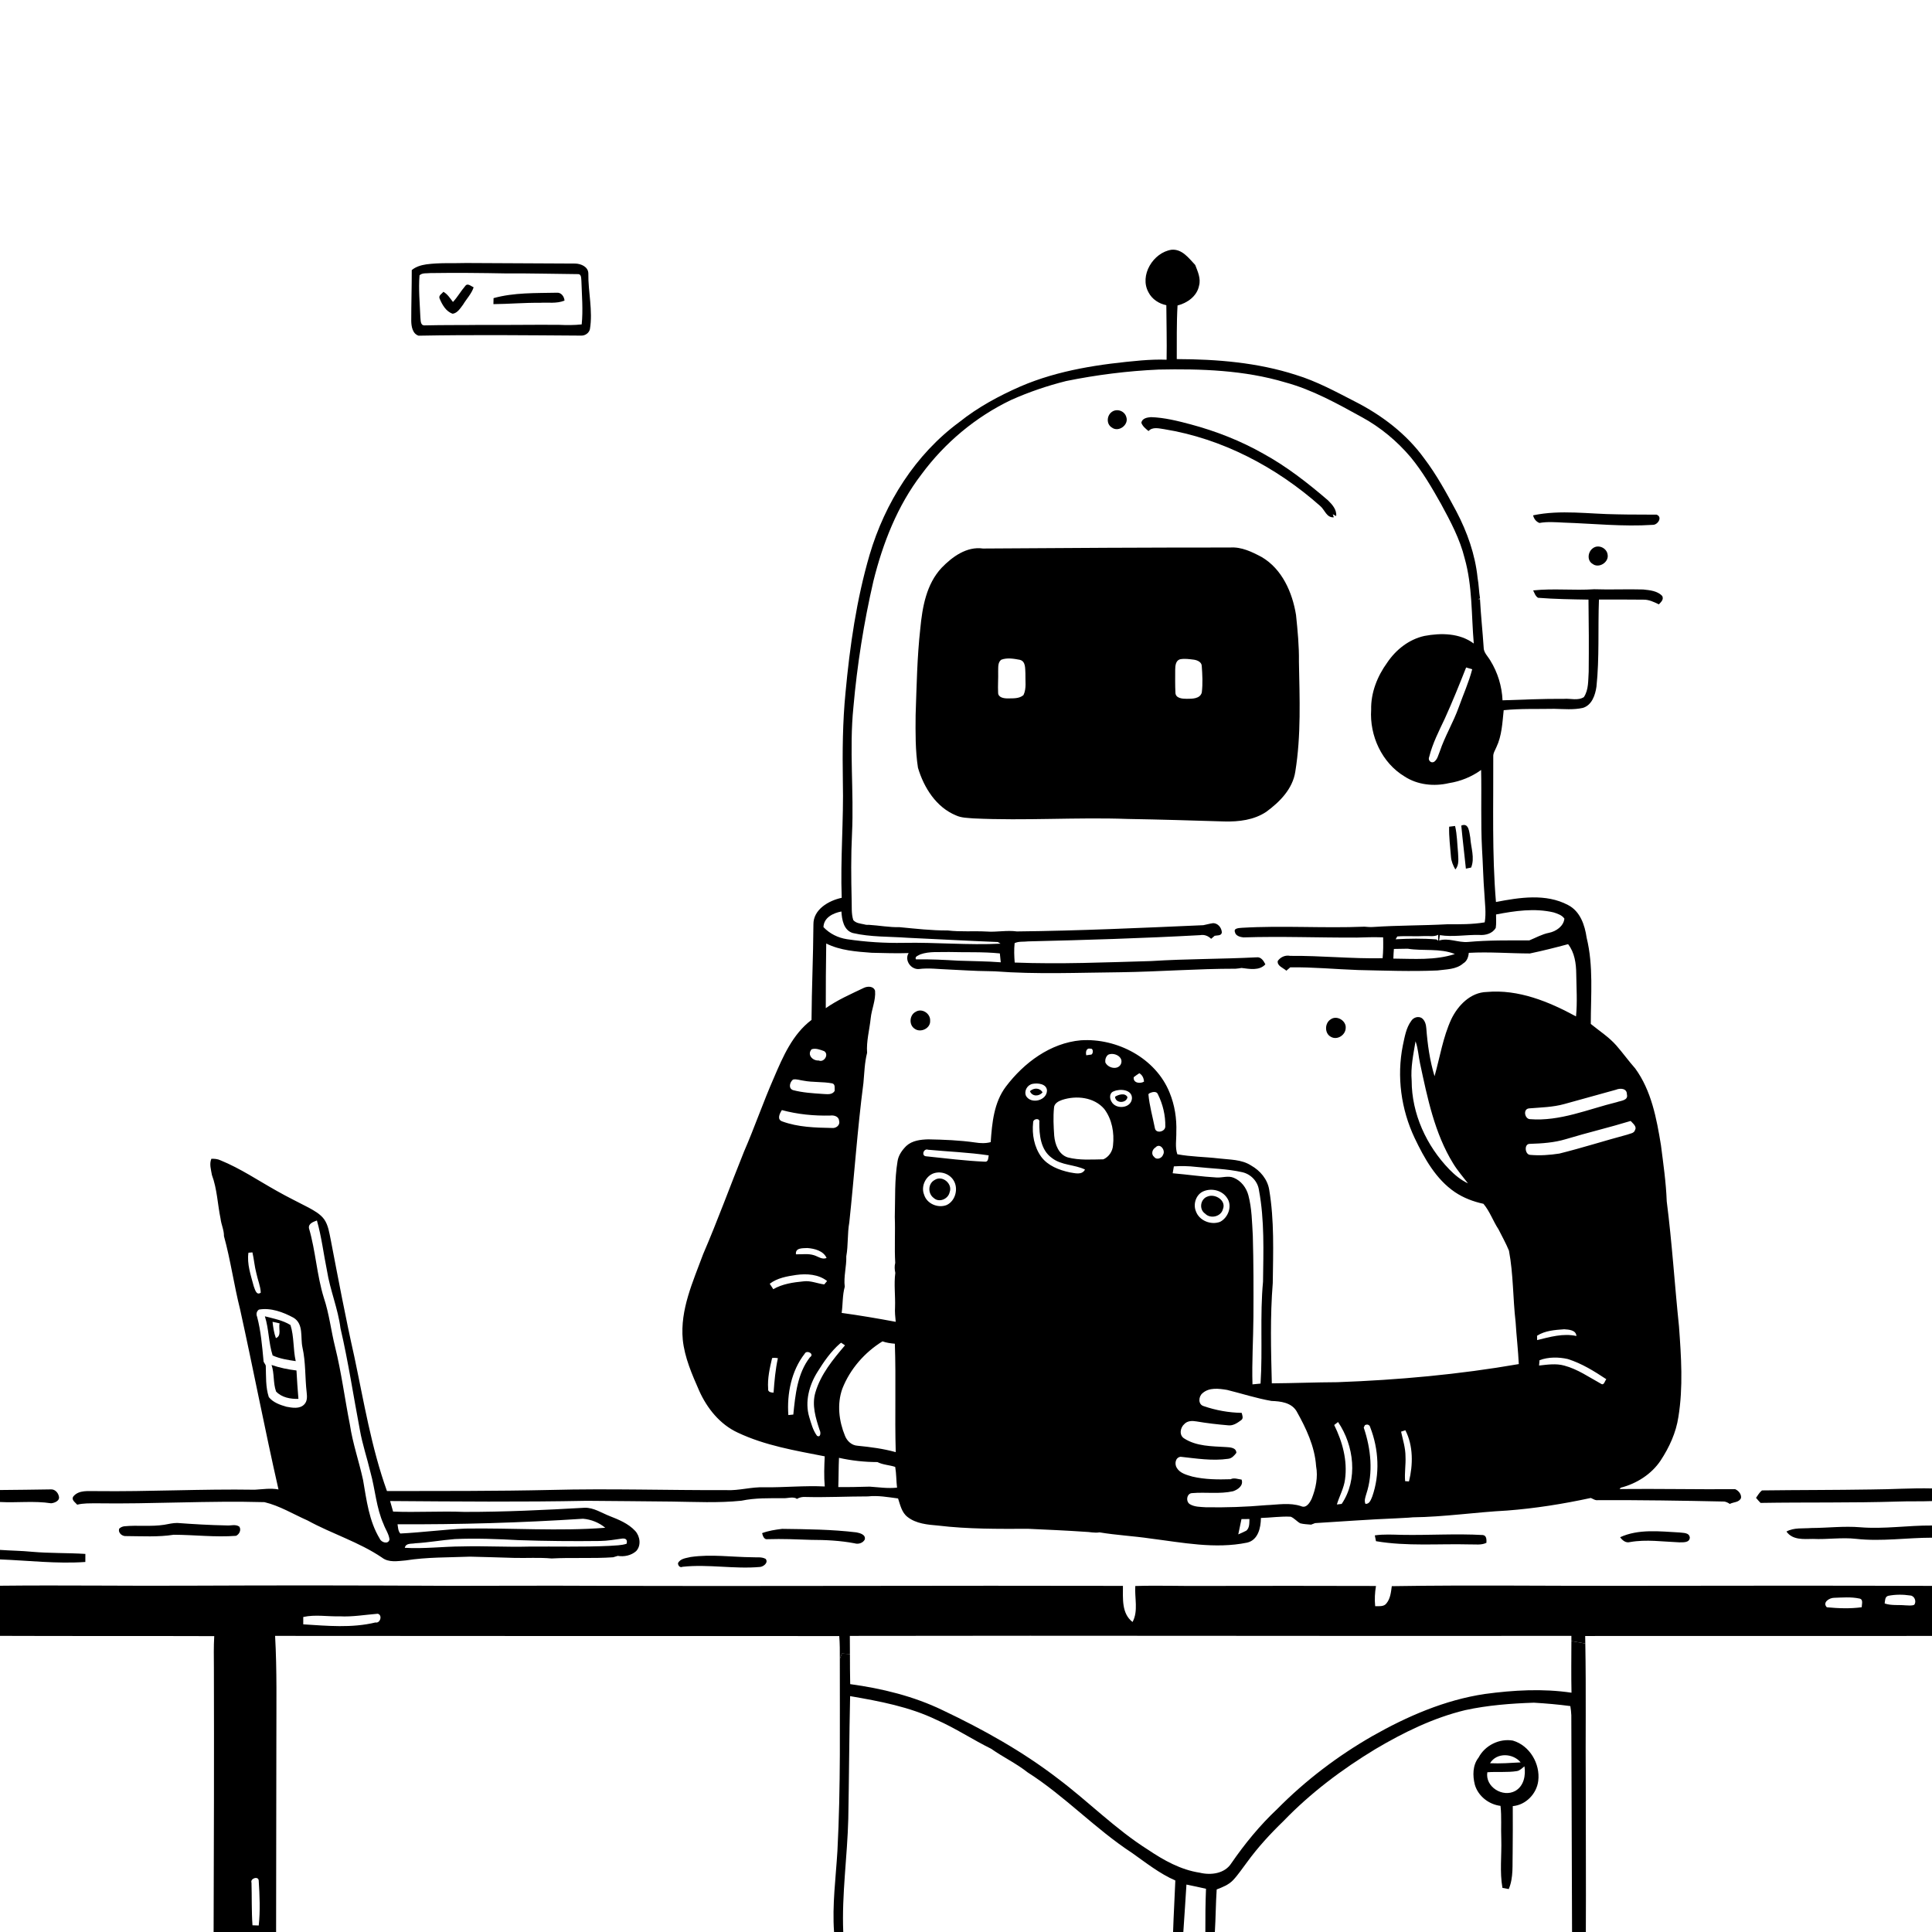 <svg xmlns="http://www.w3.org/2000/svg" viewBox="0 0 1024 1024" version="1.1">
<g id="Parent-Group"><g id="Group-rgba(0,0,0,0)" fill="rgba(0,0,0,0)">
<path fill="rgba(0,0,0,0)" opacity="1.00" d=" M 0.00 0.00 L 1024.00 0.00 L 1024.00 788.90 C 1013.32 788.63 1002.66 789.40 991.99 789.45 C 972.62 789.77 953.24 789.70 933.88 789.95 C 932.54 791.00 931.70 792.52 930.73 793.89 C 931.49 794.81 932.29 795.70 933.13 796.57 C 957.43 796.17 981.75 796.61 1006.05 795.85 C 1012.03 795.62 1018.02 795.85 1024.00 795.61 L 1024.00 808.55 C 1011.30 808.45 998.63 810.53 985.93 809.48 C 977.30 808.76 968.68 809.84 960.05 809.88 C 955.64 810.25 950.89 809.53 946.86 811.75 C 950.10 816.35 955.97 815.72 960.88 815.66 C 968.55 816.03 976.22 814.75 983.87 815.63 C 997.24 817.11 1010.62 815.01 1024.00 815.01 L 1024.00 840.55 C 971.35 840.39 918.69 840.44 866.04 840.52 C 823.25 840.66 780.46 840.01 737.68 840.70 C 737.25 843.83 736.95 847.25 734.87 849.79 C 733.50 851.70 730.89 851.24 728.87 851.30 C 728.51 847.73 728.70 844.13 729.30 840.60 C 699.22 840.51 669.14 840.51 639.06 840.58 C 626.61 840.72 614.17 840.22 601.73 840.62 C 601.30 846.91 603.42 853.90 600.27 859.69 C 594.36 855.13 595.22 847.14 595.18 840.55 C 501.78 840.30 408.39 840.82 314.99 840.51 C 290.01 840.37 265.02 840.52 240.04 840.53 C 194.00 840.29 147.96 840.22 101.92 840.44 C 67.95 840.65 33.98 840.10 0.00 840.47 L 0.00 826.52 C 15.07 827.11 30.13 828.93 45.23 827.88 C 45.25 826.45 45.26 825.03 45.25 823.61 C 35.81 823.01 26.33 823.31 16.90 822.47 C 11.28 821.92 5.63 821.88 0.00 821.48 L 0.00 796.09 C 9.02 796.58 18.12 795.38 27.07 796.77 C 28.99 796.61 31.95 795.38 31.17 792.97 C 30.76 791.07 29.03 789.27 26.97 789.41 C 17.98 789.62 8.99 789.60 0.00 789.74 L 0.00 0.00 M 608.75 154.99 C 610.62 158.60 614.24 160.96 618.18 161.76 C 618.23 171.39 618.51 181.03 618.32 190.66 C 613.90 190.48 609.47 190.69 605.08 191.02 C 583.25 192.93 561.17 196.08 540.90 204.80 C 529.45 209.82 518.34 215.82 508.55 223.64 C 485.20 240.80 469.02 266.50 460.89 294.11 C 453.96 317.84 450.44 342.42 448.15 366.99 C 446.60 382.66 446.49 398.40 446.73 414.13 C 447.21 434.72 445.37 455.28 446.12 475.86 C 439.25 477.31 431.00 482.03 431.13 490.01 C 431.03 506.88 430.23 523.72 430.12 540.58 C 420.09 548.14 414.99 560.00 410.20 571.20 C 404.53 584.10 399.97 597.44 394.35 610.36 C 387.06 628.45 380.40 646.80 372.68 664.72 C 367.32 679.26 360.40 694.11 361.88 710.02 C 362.85 719.55 366.78 728.43 370.59 737.14 C 374.78 746.47 381.60 754.97 391.03 759.32 C 405.51 766.18 421.51 768.83 437.12 771.89 C 436.87 777.21 436.66 782.55 437.14 787.86 C 426.45 787.33 415.76 788.42 405.06 788.30 C 398.27 788.02 391.70 790.14 384.93 789.80 C 353.96 789.91 323.00 788.89 292.04 789.70 C 263.06 790.35 234.07 790.25 205.09 790.28 C 196.81 767.21 192.86 742.91 187.79 719.01 C 183.15 698.41 179.25 677.66 175.26 656.93 C 174.50 653.29 174.00 649.42 171.84 646.29 C 169.80 643.49 166.69 641.78 163.73 640.14 C 158.07 637.17 152.31 634.40 146.75 631.23 C 136.89 625.73 127.46 619.32 116.96 615.03 C 115.42 614.28 113.71 614.13 112.02 614.18 C 110.86 616.96 111.85 619.94 112.32 622.77 C 115.09 630.20 115.31 638.25 116.91 645.97 C 117.26 649.08 118.77 651.99 118.70 655.16 C 122.21 667.89 124.01 681.09 127.23 693.88 C 134.26 725.68 140.37 757.70 147.61 789.44 C 143.41 788.64 139.24 789.35 135.04 789.58 C 107.02 789.12 79.01 790.66 50.99 790.32 C 46.91 790.42 41.91 789.57 38.92 793.08 C 37.59 794.98 39.87 796.24 40.92 797.51 C 44.21 796.68 47.61 796.83 50.97 796.78 C 80.70 797.23 110.43 795.33 140.16 796.17 C 148.27 798.09 155.48 802.57 163.06 805.90 C 175.93 812.96 190.18 817.26 202.41 825.52 C 206.04 828.35 210.79 827.39 215.02 827.06 C 226.30 825.27 237.78 825.51 249.17 825.06 C 256.96 825.21 264.75 825.51 272.55 825.72 C 279.14 825.89 285.78 825.42 292.35 826.02 C 303.17 825.43 314.13 826.14 324.97 825.39 C 325.80 825.17 326.61 824.92 327.43 824.65 C 330.79 825.21 334.50 824.46 337.11 822.18 C 339.97 819.28 339.28 814.26 336.67 811.42 C 333.02 807.48 327.91 805.42 323.02 803.50 C 318.76 801.83 314.73 799.07 309.98 799.14 C 288.69 800.33 267.37 801.38 246.04 801.34 C 233.48 800.84 220.90 801.69 208.35 801.17 C 207.83 799.30 207.28 797.43 206.76 795.58 C 241.50 795.83 276.24 796.14 310.98 795.46 C 326.00 795.62 341.01 795.66 356.03 795.86 C 368.33 796.02 380.70 796.68 392.96 795.41 C 400.22 793.88 407.65 794.08 415.03 794.09 C 417.31 794.20 419.80 793.24 421.95 794.13 L 422.30 794.48 C 423.72 793.64 425.35 793.29 427.00 793.43 C 438.01 793.71 449.01 793.13 460.01 793.13 C 465.37 792.52 470.69 793.53 475.99 794.21 C 477.15 797.68 477.93 801.67 481.02 804.03 C 485.58 807.60 491.62 808.11 497.18 808.58 C 513.04 810.49 529.05 810.35 545.01 810.30 C 555.00 810.75 564.99 811.19 574.97 811.87 C 577.57 811.91 580.15 812.64 582.76 812.18 C 591.68 813.68 600.75 814.11 609.71 815.44 C 626.66 817.57 643.95 821.12 660.97 817.63 C 666.84 816.29 668.27 809.71 668.31 804.56 C 673.58 804.42 678.84 803.60 684.12 803.89 C 686.03 804.67 687.34 806.41 689.16 807.39 C 691.03 807.87 692.99 807.91 694.91 808.09 C 695.44 807.88 696.50 807.48 697.02 807.28 C 711.41 806.40 725.81 805.32 740.22 804.74 C 743.07 804.52 745.95 804.52 748.81 804.21 C 765.53 804.01 782.12 801.49 798.81 800.62 C 813.73 799.48 828.54 797.11 843.16 793.95 C 844.38 794.45 845.55 795.36 846.99 795.11 C 869.31 795.03 891.64 795.36 913.96 795.85 C 914.98 796.05 915.93 796.47 916.82 797.11 C 918.83 796.03 921.75 796.42 922.78 793.95 C 923.05 791.92 921.43 790.06 919.68 789.30 C 899.27 789.45 878.83 789.01 858.40 789.22 C 858.56 789.04 858.88 788.69 859.03 788.51 C 867.44 786.35 875.31 781.38 880.17 774.10 C 884.76 767.10 888.34 759.34 889.58 751.02 C 892.17 735.15 891.06 718.97 889.90 703.03 C 887.60 680.94 886.22 658.72 883.40 636.71 C 883.04 626.75 881.59 616.81 880.33 606.91 C 878.02 592.82 875.29 578.08 866.69 566.29 C 863.23 562.38 860.18 558.13 856.75 554.19 C 852.82 549.69 847.74 546.46 843.15 542.71 C 843.15 527.47 844.62 511.97 840.95 496.99 C 839.98 490.28 837.53 482.98 831.09 479.68 C 819.36 473.45 805.36 475.67 792.89 478.08 C 790.74 452.46 791.59 426.69 791.46 401.00 C 791.34 399.18 792.46 397.64 793.11 396.03 C 796.04 389.92 796.28 383.03 796.99 376.42 C 805.89 375.50 814.84 375.87 823.77 375.69 C 828.82 375.79 833.98 376.31 838.96 375.20 C 843.76 373.74 845.52 368.39 846.16 363.92 C 847.77 348.59 846.89 333.14 847.48 317.76 C 855.30 317.73 863.12 317.78 870.95 317.83 C 873.92 317.74 876.62 319.06 879.23 320.32 C 880.37 319.10 881.93 317.80 881.04 315.92 C 878.51 313.15 874.43 312.82 870.94 312.44 C 862.28 312.17 853.62 312.62 844.97 312.31 C 834.19 313.05 823.36 311.77 812.61 312.93 C 813.31 314.30 813.78 316.00 815.20 316.84 C 824.09 317.54 833.01 317.66 841.93 317.81 C 842.12 330.55 842.17 343.30 842.04 356.05 C 841.72 360.55 842.09 365.57 839.48 369.49 C 836.25 371.52 832.37 370.10 828.84 370.41 C 818.00 370.30 807.19 370.86 796.37 371.18 C 796.06 363.76 793.81 356.39 789.89 350.08 C 788.58 347.81 786.29 345.85 786.36 343.03 C 785.81 334.54 784.87 326.08 784.43 317.58 C 784.14 317.57 783.57 317.54 783.28 317.52 L 784.46 317.22 C 783.84 313.61 783.82 309.93 783.16 306.33 C 781.89 293.94 777.67 282.02 771.90 271.04 C 766.73 261.38 761.49 251.71 754.85 242.96 C 745.46 229.97 732.36 220.04 718.16 212.82 C 707.96 207.58 697.83 202.04 686.81 198.69 C 666.47 192.13 644.98 190.38 623.71 190.33 C 623.77 180.86 623.57 171.37 624.12 161.91 C 629.27 160.64 634.44 156.96 635.51 151.47 C 636.59 147.67 634.83 143.93 633.50 140.45 C 630.07 136.83 626.57 131.88 620.93 132.37 C 611.23 133.83 603.74 145.99 608.75 154.99 M 225.98 140.11 C 223.23 140.52 220.41 141.33 218.24 143.15 C 218.26 152.11 217.96 161.09 217.97 170.06 C 218.00 172.97 218.64 176.92 221.87 177.92 C 250.58 177.37 279.36 177.70 308.09 177.88 C 310.13 177.93 312.18 176.54 312.66 174.51 C 314.32 164.64 311.68 154.76 311.83 144.88 C 311.75 141.40 307.99 139.80 304.99 139.69 C 285.71 139.60 266.43 139.47 247.15 139.40 C 240.10 139.62 233.00 139.17 225.98 140.11 M 812.57 273.14 C 813.02 274.97 814.13 276.48 815.94 277.18 C 820.17 276.41 824.50 276.79 828.78 276.99 C 844.50 277.51 860.25 279.22 875.99 278.18 C 878.67 278.27 881.35 274.02 878.03 272.78 C 871.07 272.69 864.10 272.79 857.14 272.61 C 842.30 272.48 827.24 270.04 812.57 273.14 M 844.38 290.49 C 841.60 292.32 840.97 297.04 844.09 298.86 C 847.39 301.45 852.85 298.02 852.07 293.94 C 851.64 290.49 847.24 288.40 844.38 290.49 M 87.05 808.16 C 80.04 809.26 72.91 808.27 65.87 808.96 C 64.86 809.09 63.97 809.50 63.21 810.18 C 62.37 812.49 64.87 814.44 67.03 814.16 C 75.39 814.20 83.79 814.75 92.08 813.45 C 103.09 813.49 114.11 814.86 125.12 814.02 C 126.86 813.19 127.97 810.91 126.86 809.16 C 124.87 807.70 122.26 808.74 120.00 808.51 C 111.31 808.35 102.62 807.84 93.96 807.20 C 91.62 807.19 89.34 807.76 87.05 808.16 M 414.54 810.33 C 410.94 810.76 407.34 811.32 403.93 812.59 C 404.32 814.04 404.91 816.17 406.91 815.80 C 414.60 815.55 422.28 815.89 429.96 816.16 C 437.66 816.17 445.39 816.54 452.97 817.99 C 454.93 818.61 457.36 817.86 458.34 815.99 C 459.00 813.41 455.83 812.56 453.93 812.19 C 440.86 810.61 427.69 810.51 414.54 810.33 M 858.70 814.76 C 859.90 816.42 861.71 817.96 863.93 817.33 C 872.58 815.80 881.33 817.13 890.02 817.47 C 892.05 817.42 895.43 817.80 895.64 814.99 C 895.37 812.17 892.06 812.54 890.04 812.23 C 879.63 811.68 868.48 810.27 858.70 814.76 M 742.94 813.50 C 738.19 813.40 733.41 813.09 728.68 813.78 C 728.84 814.55 729.14 816.09 729.30 816.86 C 745.70 819.66 762.45 818.14 779.00 818.57 C 781.95 818.49 785.08 819.08 787.84 817.72 C 787.89 816.17 788.01 813.93 786.00 813.60 C 771.66 812.78 757.29 813.77 742.94 813.50 M 366.09 825.24 C 363.70 825.84 360.54 826.01 359.35 828.53 C 359.35 829.77 360.34 831.07 361.78 830.43 C 375.46 828.94 389.20 831.75 402.89 830.51 C 404.73 830.32 407.41 828.18 405.80 826.24 C 403.68 825.05 401.14 825.56 398.83 825.38 C 387.92 825.30 376.96 823.66 366.09 825.24 Z" />
<path fill="rgba(0,0,0,0)" opacity="1.00" d=" M 565.07 201.96 C 581.21 198.68 597.59 196.62 614.04 195.88 C 636.56 195.41 659.46 196.17 681.19 202.66 C 695.72 206.60 708.93 214.01 722.03 221.22 C 731.79 226.57 740.49 233.83 747.68 242.31 C 753.99 249.98 758.99 258.59 763.85 267.23 C 768.81 276.38 773.79 285.70 776.29 295.88 C 780.45 310.58 779.84 325.99 781.13 341.08 C 773.63 335.50 763.77 335.40 754.96 337.06 C 746.77 338.87 739.86 344.35 735.24 351.22 C 730.01 358.43 726.54 367.14 726.74 376.14 C 725.84 389.96 732.43 404.31 744.43 411.54 C 751.33 416.04 760.07 416.94 767.99 415.07 C 774.12 414.12 779.99 411.74 785.02 408.10 C 785.33 422.04 784.77 435.99 785.50 449.93 C 786.00 457.96 786.14 466.00 786.78 474.03 C 787.01 478.96 787.79 483.95 786.92 488.87 C 780.36 489.98 773.61 489.90 766.97 489.89 C 753.98 490.58 740.97 490.44 727.99 491.31 C 726.37 491.43 724.76 491.31 723.17 491.16 C 701.55 492.06 679.87 490.47 658.24 491.75 C 656.91 491.90 653.66 491.83 654.56 494.07 C 654.88 495.99 657.35 496.69 659.05 496.84 C 679.04 496.20 699.05 497.02 719.04 496.94 C 723.72 496.75 728.41 496.67 733.09 496.81 C 733.17 500.50 733.19 504.20 732.81 507.88 C 716.45 508.22 700.14 506.47 683.80 506.63 C 681.25 506.11 678.73 507.22 677.24 509.32 C 676.77 511.98 680.19 512.99 681.80 514.49 C 682.32 514.05 683.34 513.16 683.85 512.71 C 695.91 512.53 707.93 513.73 719.98 514.14 C 733.93 514.43 747.89 514.98 761.83 514.37 C 766.51 513.72 771.79 513.93 775.56 510.60 C 777.55 509.43 778.30 507.21 778.48 505.03 C 789.27 504.42 800.08 505.33 810.86 505.36 C 817.65 503.94 824.41 502.24 831.12 500.43 C 834.57 504.84 835.39 510.66 835.44 516.11 C 835.53 523.64 836.08 531.20 835.32 538.72 C 820.89 530.86 804.76 524.25 788.00 525.77 C 779.40 525.96 772.70 532.92 769.20 540.23 C 764.79 549.80 763.19 560.33 760.34 570.42 C 757.82 562.17 756.62 553.54 755.97 544.95 C 755.83 542.97 755.23 540.81 753.55 539.59 C 751.70 538.45 749.21 539.25 748.06 541.00 C 745.22 544.78 744.52 549.62 743.53 554.12 C 740.23 570.63 742.61 587.99 749.79 603.18 C 754.92 613.94 761.08 625.03 771.17 631.87 C 775.71 634.92 780.92 636.90 786.26 638.04 C 789.67 642.10 791.34 647.19 794.24 651.57 C 796.13 655.31 798.18 658.99 799.78 662.87 C 802.14 675.37 801.84 688.17 803.31 700.78 C 803.76 708.19 804.65 715.57 804.99 722.99 C 773.23 728.51 741.08 731.42 708.88 732.59 C 697.28 732.64 685.69 733.12 674.09 733.20 C 673.64 715.48 673.16 697.71 674.59 680.02 C 674.79 663.53 675.45 646.90 672.70 630.57 C 671.80 625.02 667.92 620.45 663.13 617.75 C 658.01 614.42 651.69 614.70 645.88 613.98 C 638.60 613.13 631.23 613.13 624.01 611.78 C 622.72 607.99 623.56 603.93 623.47 600.02 C 623.74 592.89 622.62 585.70 619.90 579.09 C 612.56 560.83 592.04 550.11 572.86 551.38 C 556.66 552.83 542.68 563.31 533.13 575.94 C 526.78 584.37 525.81 595.19 525.09 605.35 C 522.40 606.09 519.59 605.97 516.87 605.54 C 508.64 604.35 500.32 604.04 492.03 603.88 C 487.98 603.98 483.54 604.48 480.41 607.33 C 478.15 609.55 476.17 612.33 475.71 615.54 C 474.08 625.28 474.54 635.19 474.26 645.02 C 474.56 653.12 474.02 661.27 474.49 669.34 C 474.04 671.10 474.16 672.90 474.53 674.67 C 473.75 680.66 474.60 686.79 474.39 692.83 C 474.22 695.42 474.50 698.01 474.75 700.59 C 465.23 698.81 455.69 697.19 446.10 695.87 C 446.77 691.25 446.46 686.50 447.74 681.99 C 447.06 676.61 448.73 671.26 448.55 665.85 C 449.63 659.93 449.07 653.88 450.14 647.95 C 452.78 623.33 454.42 598.60 457.63 574.03 C 458.12 568.69 458.25 563.23 459.58 558.02 C 459.12 551.91 460.85 545.85 461.48 539.78 C 461.96 534.85 464.26 530.12 463.80 525.12 C 463.02 522.63 459.93 522.64 457.94 523.55 C 451.04 526.86 443.97 529.92 437.68 534.35 C 437.68 522.92 437.73 511.50 437.92 500.08 C 445.36 503.80 453.84 504.38 462.00 504.99 C 468.53 505.14 475.07 505.36 481.60 505.15 C 479.23 508.92 482.79 513.93 487.01 513.61 C 492.27 512.93 497.57 513.69 502.85 513.86 C 509.77 514.16 516.70 514.68 523.63 514.73 C 524.84 514.79 526.06 514.81 527.29 514.82 C 549.46 516.51 571.74 515.51 593.95 515.31 C 614.28 515.02 634.57 513.42 654.90 513.44 C 655.95 513.36 657.00 513.23 658.05 513.04 C 662.21 513.55 667.50 514.62 670.67 511.12 C 669.76 509.28 668.40 507.10 666.03 507.40 C 647.41 508.35 628.76 508.19 610.16 509.38 C 586.05 510.06 561.92 511.11 537.81 510.17 C 537.54 506.75 537.41 503.31 537.77 499.89 C 539.94 498.82 542.61 499.26 545.00 498.95 C 575.38 498.24 605.75 497.31 636.10 495.65 C 638.31 495.23 640.34 496.04 641.93 497.59 C 642.40 497.19 643.33 496.39 643.79 495.99 C 645.14 495.65 647.58 496.13 647.59 494.01 C 647.39 491.63 645.51 489.31 643.01 489.29 C 641.24 489.50 639.53 490.06 637.79 490.37 C 604.87 491.81 571.94 493.33 538.97 493.68 C 533.59 492.93 528.23 494.15 522.84 493.73 C 515.99 493.36 509.09 493.98 502.28 493.16 C 493.75 493.22 485.28 492.22 476.80 491.42 C 471.30 491.54 465.89 490.50 460.43 490.17 C 459.60 490.25 458.79 490.17 458.00 489.92 C 455.99 489.48 453.66 489.35 452.25 487.65 C 451.16 484.23 451.53 480.57 451.39 477.05 C 451.12 465.36 451.00 453.66 451.58 441.97 C 452.66 419.61 450.06 397.18 452.32 374.86 C 454.31 352.36 457.84 330.01 462.92 308.01 C 467.92 287.87 475.66 268.04 488.37 251.46 C 500.73 234.70 517.10 220.99 535.85 212.02 C 545.27 207.80 555.06 204.47 565.07 201.96 M 589.33 218.29 C 586.57 220.22 586.27 224.80 589.32 226.61 C 592.88 229.31 598.47 225.14 596.94 220.96 C 596.04 217.79 592.01 216.38 589.33 218.29 M 604.93 224.04 C 605.59 225.97 607.24 227.21 608.74 228.47 C 610.91 226.11 614.20 227.08 616.97 227.46 C 647.81 232.45 676.46 247.56 699.72 268.17 C 702.18 270.22 703.07 274.47 706.94 274.19 L 706.40 272.56 C 706.85 272.80 707.75 273.29 708.20 273.53 C 708.58 270.11 706.08 267.37 703.82 265.15 C 693.14 255.98 681.97 247.25 669.60 240.46 C 657.52 233.61 644.48 228.51 631.08 224.92 C 624.18 223.09 617.18 221.32 610.02 221.09 C 608.01 221.26 605.40 221.68 604.93 224.04 M 520.99 290.73 C 512.40 289.49 504.71 295.10 499.06 300.96 C 490.98 309.61 488.86 321.78 487.78 333.14 C 486.08 348.38 485.83 363.73 485.30 379.05 C 485.22 388.34 485.11 397.71 486.54 406.92 C 489.66 417.46 496.23 427.92 506.77 432.21 C 509.66 433.54 512.87 433.48 515.97 433.77 C 543.23 435.07 570.53 433.09 597.80 434.06 C 614.87 434.34 631.93 434.88 648.99 435.39 C 656.62 435.58 664.67 434.62 671.16 430.27 C 678.32 425.02 685.16 418.12 686.54 408.96 C 689.66 389.74 688.82 370.15 688.46 350.77 C 688.58 342.47 687.78 334.19 686.92 325.95 C 684.99 314.01 679.55 301.58 668.71 295.24 C 663.59 292.51 658.02 289.79 652.05 290.19 C 608.37 290.18 564.67 290.42 520.99 290.73 M 768.08 438.17 C 767.91 443.49 768.64 448.77 769.04 454.07 C 769.21 456.48 770.17 458.73 771.35 460.83 C 773.55 458.40 772.87 454.92 772.79 451.94 C 772.32 447.22 772.32 442.42 771.22 437.79 C 770.44 437.88 768.86 438.08 768.08 438.17 M 774.51 437.57 C 775.22 445.18 776.17 452.78 776.95 460.40 C 777.65 460.25 779.04 459.97 779.73 459.82 C 781.78 454.73 779.60 449.21 779.28 443.98 C 778.73 441.35 778.67 435.85 774.51 437.57 M 485.30 536.30 C 482.01 537.98 481.64 543.23 484.78 545.25 C 487.92 547.59 493.29 545.04 492.99 541.00 C 493.23 537.18 488.62 534.16 485.30 536.30 M 705.24 540.31 C 702.04 542.32 701.97 547.84 705.48 549.58 C 708.77 551.42 713.08 548.64 713.24 545.01 C 713.70 541.01 708.51 537.88 705.24 540.31 Z" />
<path fill="rgba(0,0,0,0)" opacity="1.00" d=" M 738.79 502.96 C 741.22 502.89 743.67 502.88 746.12 502.84 C 754.38 504.18 763.19 502.46 771.11 505.66 C 760.61 509.09 749.38 508.17 738.51 508.08 C 738.56 506.36 738.65 504.65 738.79 502.96 Z" />
<path fill="rgba(0,0,0,0)" opacity="1.00" d=" M 609.32 579.39 C 610.75 578.74 613.11 578.14 613.78 580.13 C 616.34 585.33 617.75 591.23 617.63 597.03 C 617.69 599.86 612.66 601.06 612.12 597.97 C 610.94 591.97 609.21 586.02 608.68 579.92 L 609.32 579.39 Z" />
<path fill="rgba(0,0,0,0)" opacity="1.00" d=" M 562.96 582.97 C 570.47 580.51 579.88 581.48 585.27 587.77 C 589.41 593.21 590.66 600.41 589.92 607.10 C 589.69 610.24 587.73 613.18 584.82 614.46 C 578.53 614.54 572.13 615.07 565.96 613.46 C 561.11 611.95 559.15 606.54 558.75 601.93 C 558.42 596.99 558.15 592.00 558.65 587.08 C 558.77 584.80 561.07 583.61 562.96 582.97 Z" />
<path fill="rgba(0,0,0,0)" opacity="1.00" d=" M 494.24 622.13 C 498.16 620.41 503.14 621.93 505.39 625.58 C 508.11 629.87 506.45 636.51 501.75 638.69 C 497.15 640.51 491.20 638.03 489.78 633.16 C 488.13 629.07 490.28 623.97 494.24 622.13 M 495.35 625.43 C 491.76 627.36 491.70 632.69 494.94 634.99 C 497.76 637.59 502.59 635.49 503.32 631.92 C 505.08 627.44 499.44 622.67 495.35 625.43 Z" />
<path fill="rgba(0,0,0,0)" opacity="1.00" d=" M 407.97 680.42 C 411.99 677.34 417.13 676.46 422.01 675.74 C 427.56 674.99 433.83 675.36 438.38 678.97 C 438.00 679.42 437.24 680.32 436.86 680.77 C 433.21 680.31 429.67 678.65 425.90 679.14 C 420.41 679.68 414.70 680.47 409.86 683.30 C 409.22 682.33 408.59 681.38 407.97 680.42 Z" />
<path fill="rgba(0,0,0,0)" opacity="1.00" d=" M 0.00 867.04 C 37.85 867.19 75.70 867.05 113.55 867.18 C 113.21 872.78 113.34 878.39 113.37 884.00 C 113.50 930.67 113.37 977.33 113.22 1024.00 L 0.00 1024.00 L 0.00 867.04 Z" />
<path fill="rgba(0,0,0,0)" opacity="1.00" d=" M 145.81 867.05 C 245.48 867.13 345.15 867.14 444.82 867.14 C 445.15 871.15 445.15 875.18 445.12 879.20 C 445.06 913.15 445.64 947.14 443.85 981.06 C 443.00 995.36 441.03 1009.65 442.07 1024.00 L 146.34 1024.00 C 146.34 990.00 146.47 956.00 146.48 922.00 C 146.46 903.68 146.83 885.35 145.81 867.05 Z" />
<path fill="rgba(0,0,0,0)" opacity="1.00" d=" M 450.43 867.06 C 577.90 866.81 705.38 867.21 832.87 867.04 C 832.87 867.73 832.87 869.11 832.87 869.80 C 832.85 878.92 832.73 888.04 832.93 897.17 C 817.69 894.90 802.17 895.79 786.96 897.85 C 765.77 901.02 745.84 909.67 727.32 920.19 C 708.91 930.75 691.85 943.73 676.92 958.84 C 667.76 967.46 659.76 977.22 652.64 987.56 C 649.12 993.11 641.78 994.01 635.88 992.57 C 625.84 991.05 616.82 986.01 608.52 980.42 C 591.22 969.52 576.85 954.80 560.57 942.58 C 541.77 928.16 520.98 916.58 499.61 906.44 C 484.24 899.01 467.47 894.93 450.62 892.62 C 450.48 887.31 450.51 882.01 450.48 876.71 C 450.43 873.49 450.43 870.27 450.43 867.06 Z" />
<path fill="rgba(0,0,0,0)" opacity="1.00" d=" M 840.18 867.11 C 901.45 867.08 962.73 867.09 1024.00 867.08 L 1024.00 1024.00 L 840.53 1024.00 C 840.66 998.31 840.47 972.63 840.49 946.95 C 840.30 921.66 840.70 896.37 840.25 871.09 C 840.21 869.75 840.19 868.42 840.18 867.11 Z" />
<path fill="rgba(0,0,0,0)" opacity="1.00" d=" M 450.58 898.98 C 466.21 901.68 482.05 904.62 496.44 911.58 C 506.45 915.98 515.59 922.09 525.37 926.90 C 531.62 931.32 538.62 934.61 544.64 939.38 C 564.36 951.93 580.45 969.31 600.02 982.10 C 607.41 987.32 614.58 993.04 622.95 996.70 C 622.61 1005.80 622.03 1014.89 621.76 1024.00 L 446.94 1024.00 C 446.12 1003.93 449.11 984.00 449.61 963.96 C 450.02 942.30 450.09 920.63 450.58 898.98 Z" />
<path fill="rgba(0,0,0,0)" opacity="1.00" d=" M 776.57 906.41 C 788.53 903.81 800.78 902.87 812.99 902.46 C 819.44 902.85 825.90 903.39 832.31 904.26 C 832.57 905.86 832.77 907.46 832.83 909.11 C 832.92 947.40 833.10 985.70 833.22 1024.00 L 643.90 1024.00 C 644.36 1016.48 644.37 1008.95 644.87 1001.44 C 647.95 1000.27 651.15 999.01 653.49 996.59 C 656.28 993.65 658.48 990.23 660.94 987.03 C 666.64 979.18 673.23 972.01 680.19 965.28 C 694.59 950.33 711.29 937.76 729.03 927.03 C 743.92 918.22 759.68 910.49 776.57 906.41 M 783.67 931.56 C 780.48 935.60 780.49 941.10 781.68 945.88 C 783.40 951.95 789.10 956.40 795.30 957.15 C 795.97 963.01 795.45 968.93 795.71 974.82 C 795.96 983.41 794.81 992.12 796.33 1000.62 C 797.16 1000.78 798.83 1001.09 799.67 1001.24 C 802.28 995.10 801.52 988.34 801.74 981.85 C 801.87 973.66 801.79 965.47 801.80 957.28 C 808.76 956.69 814.49 950.70 815.31 943.86 C 816.42 934.85 810.76 925.15 801.86 922.55 C 794.69 921.30 787.04 925.10 783.67 931.56 Z" />
</g>
<g id="Group-000000" fill="#000000">
<path fill="#000000" opacity="1.00" d=" M 608.75 154.99 C 603.74 145.99 611.23 133.83 620.93 132.37 C 626.57 131.88 630.07 136.83 633.50 140.45 C 634.83 143.93 636.59 147.67 635.51 151.47 C 634.44 156.96 629.27 160.64 624.12 161.91 C 623.57 171.37 623.77 180.86 623.71 190.33 C 644.98 190.38 666.47 192.13 686.81 198.69 C 697.83 202.04 707.96 207.58 718.16 212.82 C 732.36 220.04 745.46 229.97 754.85 242.96 C 761.49 251.71 766.73 261.38 771.90 271.04 C 777.67 282.02 781.89 293.94 783.16 306.33 C 783.82 309.93 783.84 313.61 784.46 317.22 L 783.28 317.52 C 783.57 317.54 784.14 317.57 784.43 317.58 C 784.87 326.08 785.81 334.54 786.36 343.03 C 786.29 345.85 788.58 347.81 789.89 350.08 C 793.81 356.39 796.06 363.76 796.37 371.18 C 807.19 370.86 818.00 370.30 828.84 370.41 C 832.37 370.10 836.25 371.52 839.48 369.49 C 842.09 365.57 841.72 360.55 842.04 356.05 C 842.17 343.30 842.12 330.55 841.93 317.81 C 833.01 317.66 824.09 317.54 815.20 316.84 C 813.78 316.00 813.31 314.30 812.61 312.93 C 823.36 311.77 834.19 313.05 844.97 312.31 C 853.62 312.62 862.28 312.17 870.94 312.44 C 874.43 312.82 878.51 313.15 881.04 315.92 C 881.93 317.80 880.37 319.10 879.23 320.32 C 876.62 319.06 873.92 317.74 870.95 317.83 C 863.12 317.78 855.30 317.73 847.48 317.76 C 846.89 333.14 847.77 348.59 846.16 363.92 C 845.52 368.39 843.76 373.74 838.96 375.20 C 833.98 376.31 828.82 375.79 823.77 375.69 C 814.84 375.87 805.89 375.50 796.99 376.42 C 796.28 383.03 796.04 389.92 793.11 396.03 C 792.46 397.64 791.34 399.18 791.46 401.00 C 791.59 426.69 790.74 452.46 792.89 478.08 C 805.36 475.67 819.36 473.45 831.09 479.68 C 837.53 482.98 839.98 490.28 840.95 496.99 C 844.62 511.97 843.15 527.47 843.15 542.71 C 847.74 546.46 852.82 549.69 856.75 554.19 C 860.18 558.13 863.23 562.38 866.69 566.29 C 875.29 578.08 878.02 592.82 880.33 606.91 C 881.59 616.81 883.04 626.75 883.40 636.71 C 886.22 658.72 887.60 680.94 889.90 703.03 C 891.06 718.97 892.17 735.15 889.58 751.02 C 888.34 759.34 884.76 767.10 880.17 774.10 C 875.31 781.38 867.44 786.35 859.03 788.51 C 858.88 788.69 858.56 789.04 858.40 789.22 C 878.83 789.01 899.27 789.45 919.68 789.30 C 921.43 790.06 923.05 791.92 922.78 793.95 C 921.75 796.42 918.83 796.03 916.82 797.11 C 915.93 796.47 914.98 796.05 913.96 795.85 C 891.64 795.36 869.31 795.03 846.99 795.11 C 845.55 795.36 844.38 794.45 843.16 793.95 C 828.54 797.11 813.73 799.48 798.81 800.62 C 782.12 801.49 765.53 804.01 748.81 804.21 C 745.95 804.52 743.07 804.52 740.22 804.74 C 725.81 805.32 711.41 806.40 697.02 807.28 C 696.50 807.48 695.44 807.88 694.91 808.09 C 692.99 807.91 691.03 807.87 689.16 807.39 C 687.34 806.41 686.03 804.67 684.12 803.89 C 678.84 803.60 673.58 804.42 668.31 804.56 C 668.27 809.71 666.84 816.29 660.97 817.63 C 643.95 821.12 626.66 817.57 609.71 815.44 C 600.75 814.11 591.68 813.68 582.76 812.18 C 580.15 812.64 577.57 811.91 574.97 811.87 C 564.99 811.19 555.00 810.75 545.01 810.30 C 529.05 810.35 513.04 810.49 497.18 808.58 C 491.62 808.11 485.58 807.60 481.02 804.03 C 477.93 801.67 477.15 797.68 475.99 794.21 C 470.69 793.53 465.37 792.52 460.01 793.13 C 449.01 793.13 438.01 793.71 427.00 793.43 C 425.35 793.29 423.72 793.64 422.30 794.48 L 421.95 794.13 C 419.80 793.24 417.31 794.20 415.03 794.09 C 407.65 794.08 400.22 793.88 392.96 795.41 C 380.70 796.68 368.33 796.02 356.03 795.86 C 341.01 795.66 326.00 795.62 310.98 795.46 C 276.24 796.14 241.50 795.83 206.76 795.58 C 207.28 797.43 207.83 799.30 208.35 801.17 C 220.90 801.69 233.48 800.84 246.04 801.34 C 267.37 801.38 288.69 800.33 309.98 799.14 C 314.73 799.07 318.76 801.83 323.02 803.50 C 327.91 805.42 333.02 807.48 336.67 811.42 C 339.28 814.26 339.97 819.28 337.11 822.18 C 334.50 824.46 330.79 825.21 327.43 824.65 C 326.61 824.92 325.80 825.17 324.97 825.39 C 314.13 826.14 303.17 825.43 292.35 826.02 C 285.78 825.42 279.14 825.89 272.55 825.72 C 264.75 825.51 256.96 825.21 249.17 825.06 C 237.78 825.51 226.30 825.27 215.02 827.06 C 210.79 827.39 206.04 828.35 202.41 825.52 C 190.18 817.26 175.93 812.96 163.06 805.90 C 155.48 802.57 148.27 798.09 140.16 796.17 C 110.43 795.33 80.70 797.23 50.97 796.78 C 47.61 796.83 44.21 796.68 40.92 797.51 C 39.87 796.24 37.59 794.98 38.92 793.08 C 41.91 789.57 46.91 790.42 50.99 790.32 C 79.01 790.66 107.02 789.12 135.04 789.58 C 139.24 789.35 143.41 788.64 147.61 789.44 C 140.37 757.70 134.26 725.68 127.23 693.88 C 124.01 681.09 122.21 667.89 118.70 655.16 C 118.77 651.99 117.26 649.08 116.91 645.97 C 115.31 638.25 115.09 630.20 112.32 622.77 C 111.85 619.94 110.86 616.96 112.02 614.18 C 113.71 614.13 115.42 614.28 116.96 615.03 C 127.46 619.32 136.89 625.73 146.75 631.23 C 152.31 634.40 158.07 637.17 163.73 640.14 C 166.69 641.78 169.80 643.49 171.84 646.29 C 174.00 649.42 174.50 653.29 175.26 656.93 C 179.25 677.66 183.15 698.41 187.79 719.01 C 192.86 742.91 196.81 767.21 205.09 790.28 C 234.07 790.25 263.06 790.35 292.04 789.70 C 323.00 788.89 353.96 789.91 384.93 789.80 C 391.70 790.14 398.27 788.02 405.06 788.30 C 415.76 788.42 426.45 787.33 437.14 787.86 C 436.66 782.55 436.87 777.21 437.12 771.89 C 421.51 768.83 405.51 766.18 391.03 759.32 C 381.60 754.97 374.78 746.47 370.59 737.14 C 366.78 728.43 362.85 719.55 361.88 710.02 C 360.40 694.11 367.32 679.26 372.68 664.72 C 380.40 646.80 387.06 628.45 394.35 610.36 C 399.97 597.44 404.53 584.10 410.20 571.20 C 414.99 560.00 420.09 548.14 430.12 540.58 C 430.23 523.72 431.03 506.88 431.13 490.01 C 431.00 482.03 439.25 477.31 446.12 475.86 C 445.37 455.28 447.21 434.72 446.73 414.13 C 446.49 398.40 446.60 382.66 448.15 366.99 C 450.44 342.42 453.96 317.84 460.89 294.11 C 469.02 266.50 485.20 240.80 508.55 223.64 C 518.34 215.82 529.45 209.82 540.90 204.80 C 561.17 196.08 583.25 192.93 605.08 191.02 C 609.47 190.69 613.90 190.48 618.32 190.66 C 618.51 181.03 618.23 171.39 618.18 161.76 C 614.24 160.96 610.62 158.60 608.75 154.99 M 565.07 201.96 C 555.06 204.47 545.27 207.80 535.85 212.02 C 517.10 220.99 500.73 234.70 488.37 251.46 C 475.66 268.04 467.92 287.87 462.92 308.01 C 457.84 330.01 454.31 352.36 452.32 374.86 C 450.06 397.18 452.66 419.61 451.58 441.97 C 451.00 453.66 451.12 465.36 451.39 477.05 C 451.53 480.57 451.16 484.23 452.25 487.65 C 453.66 489.35 455.99 489.48 458.00 489.92 C 458.79 490.17 459.60 490.25 460.43 490.17 C 465.89 490.50 471.30 491.54 476.80 491.42 C 485.28 492.22 493.75 493.22 502.28 493.16 C 509.09 493.98 515.99 493.36 522.84 493.73 C 528.23 494.15 533.59 492.93 538.97 493.68 C 571.94 493.33 604.87 491.81 637.79 490.37 C 639.53 490.06 641.24 489.50 643.01 489.29 C 645.51 489.31 647.39 491.63 647.59 494.01 C 647.58 496.13 645.14 495.65 643.79 495.99 C 643.33 496.39 642.40 497.19 641.93 497.59 C 640.34 496.04 638.31 495.23 636.10 495.65 C 605.75 497.31 575.38 498.24 545.00 498.95 C 542.61 499.26 539.94 498.82 537.77 499.89 C 537.41 503.31 537.54 506.75 537.81 510.17 C 561.92 511.11 586.05 510.06 610.16 509.38 C 628.76 508.19 647.41 508.35 666.03 507.40 C 668.40 507.10 669.76 509.28 670.67 511.12 C 667.50 514.62 662.21 513.55 658.05 513.04 C 657.00 513.23 655.95 513.36 654.90 513.44 C 634.57 513.42 614.28 515.02 593.95 515.31 C 571.74 515.51 549.46 516.51 527.29 514.82 C 526.06 514.81 524.84 514.79 523.63 514.73 C 516.70 514.68 509.77 514.16 502.85 513.86 C 497.57 513.69 492.27 512.93 487.01 513.61 C 482.79 513.93 479.23 508.92 481.60 505.15 C 475.07 505.36 468.53 505.14 462.00 504.99 C 453.84 504.38 445.36 503.80 437.92 500.08 C 437.73 511.50 437.68 522.92 437.68 534.35 C 443.97 529.92 451.04 526.86 457.94 523.55 C 459.93 522.64 463.02 522.63 463.80 525.12 C 464.26 530.12 461.96 534.85 461.48 539.78 C 460.85 545.85 459.12 551.91 459.58 558.02 C 458.25 563.23 458.12 568.69 457.63 574.03 C 454.42 598.60 452.78 623.33 450.14 647.95 C 449.07 653.88 449.63 659.93 448.55 665.85 C 448.73 671.26 447.06 676.61 447.74 681.99 C 446.46 686.50 446.77 691.25 446.10 695.87 C 455.69 697.19 465.23 698.81 474.75 700.59 C 474.50 698.01 474.22 695.42 474.39 692.83 C 474.60 686.79 473.75 680.66 474.53 674.67 C 474.16 672.90 474.04 671.10 474.49 669.34 C 474.02 661.27 474.56 653.12 474.26 645.02 C 474.54 635.19 474.08 625.28 475.71 615.54 C 476.17 612.33 478.15 609.55 480.41 607.33 C 483.54 604.48 487.98 603.98 492.03 603.88 C 500.32 604.04 508.64 604.35 516.87 605.54 C 519.59 605.97 522.40 606.09 525.09 605.35 C 525.81 595.19 526.78 584.37 533.13 575.94 C 542.68 563.31 556.66 552.83 572.86 551.38 C 592.04 550.11 612.56 560.83 619.90 579.09 C 622.62 585.70 623.74 592.89 623.47 600.02 C 623.56 603.93 622.72 607.99 624.01 611.78 C 631.23 613.13 638.60 613.13 645.88 613.98 C 651.69 614.70 658.01 614.42 663.13 617.75 C 667.92 620.45 671.80 625.02 672.70 630.57 C 675.45 646.90 674.79 663.53 674.59 680.02 C 673.16 697.71 673.64 715.48 674.09 733.20 C 685.69 733.12 697.28 732.64 708.88 732.59 C 741.08 731.42 773.23 728.51 804.99 722.99 C 804.65 715.57 803.76 708.19 803.31 700.78 C 801.84 688.17 802.14 675.37 799.78 662.87 C 798.18 658.99 796.13 655.31 794.24 651.57 C 791.34 647.19 789.67 642.10 786.26 638.04 C 780.92 636.90 775.71 634.92 771.17 631.87 C 761.08 625.03 754.92 613.94 749.79 603.18 C 742.61 587.99 740.23 570.63 743.53 554.12 C 744.52 549.62 745.22 544.78 748.06 541.00 C 749.21 539.25 751.70 538.45 753.55 539.59 C 755.23 540.81 755.83 542.97 755.97 544.95 C 756.62 553.54 757.82 562.17 760.34 570.42 C 763.19 560.33 764.79 549.80 769.20 540.23 C 772.70 532.92 779.40 525.96 788.00 525.77 C 804.76 524.25 820.89 530.86 835.32 538.72 C 836.08 531.20 835.53 523.64 835.44 516.11 C 835.39 510.66 834.57 504.84 831.12 500.43 C 824.41 502.24 817.65 503.94 810.86 505.36 C 800.08 505.33 789.27 504.42 778.48 505.03 C 778.30 507.21 777.55 509.43 775.56 510.60 C 771.79 513.93 766.51 513.72 761.83 514.37 C 747.89 514.98 733.93 514.43 719.98 514.14 C 707.93 513.73 695.91 512.53 683.85 512.71 C 683.34 513.16 682.32 514.05 681.80 514.49 C 680.19 512.99 676.77 511.98 677.24 509.32 C 678.73 507.22 681.25 506.11 683.80 506.63 C 700.14 506.47 716.45 508.22 732.81 507.88 C 733.19 504.20 733.17 500.50 733.09 496.81 C 728.41 496.67 723.72 496.75 719.04 496.94 C 699.05 497.02 679.04 496.20 659.05 496.84 C 657.35 496.69 654.88 495.99 654.56 494.07 C 653.66 491.83 656.91 491.90 658.24 491.75 C 679.87 490.47 701.55 492.06 723.17 491.16 C 724.76 491.31 726.37 491.43 727.99 491.31 C 740.97 490.44 753.98 490.58 766.97 489.89 C 773.61 489.90 780.36 489.98 786.92 488.87 C 787.79 483.95 787.01 478.96 786.78 474.03 C 786.14 466.00 786.00 457.96 785.50 449.93 C 784.77 435.99 785.33 422.04 785.02 408.10 C 779.99 411.74 774.12 414.12 767.99 415.07 C 760.07 416.94 751.33 416.04 744.43 411.54 C 732.43 404.31 725.84 389.96 726.74 376.14 C 726.54 367.14 730.01 358.43 735.24 351.22 C 739.86 344.35 746.77 338.87 754.96 337.06 C 763.77 335.40 773.63 335.50 781.13 341.08 C 779.84 325.99 780.45 310.58 776.29 295.88 C 773.79 285.70 768.81 276.38 763.85 267.23 C 758.99 258.59 753.99 249.98 747.68 242.31 C 740.49 233.83 731.79 226.57 722.03 221.22 C 708.93 214.01 695.72 206.60 681.19 202.66 C 659.46 196.17 636.56 195.41 614.04 195.88 C 597.59 196.62 581.21 198.68 565.07 201.96 M 777.08 353.77 C 773.49 362.86 769.84 371.93 765.80 380.83 C 762.68 387.44 759.28 394.03 757.51 401.16 C 756.72 402.76 758.27 404.68 760.02 403.84 C 761.90 402.58 762.30 400.16 763.14 398.21 C 765.84 390.18 770.28 382.89 773.14 374.92 C 775.53 368.19 778.51 361.65 780.30 354.72 C 779.22 354.40 778.15 354.08 777.08 353.77 M 436.45 491.39 C 439.72 494.87 444.17 497.06 448.88 497.79 C 458.83 499.27 468.91 499.92 478.97 499.73 C 496.08 499.39 513.18 501.04 530.30 500.16 C 529.95 499.94 529.24 499.51 528.89 499.29 C 512.92 498.68 496.96 497.76 481.00 497.04 C 471.33 496.34 461.49 496.73 452.00 494.52 C 447.16 493.09 446.22 487.43 445.97 483.11 C 441.63 483.91 436.61 486.31 436.45 491.39 M 792.94 484.69 C 792.91 487.04 793.15 489.43 792.78 491.78 C 791.03 494.87 787.28 495.81 783.97 495.54 C 777.03 495.38 770.04 496.75 763.15 495.65 C 763.02 496.60 762.90 497.55 762.79 498.50 C 767.63 496.92 772.92 499.70 778.03 499.26 C 788.83 498.28 799.70 498.42 810.54 498.44 C 814.00 497.03 817.28 495.14 821.00 494.41 C 824.73 493.67 828.76 490.92 829.16 486.89 C 827.86 485.00 825.53 484.28 823.47 483.60 C 813.42 481.23 802.94 482.76 792.94 484.69 M 740.58 496.34 C 740.36 496.72 739.93 497.47 739.71 497.84 C 746.90 497.44 754.13 497.33 761.32 497.91 L 762.24 498.60 C 762.22 497.55 762.23 496.50 762.28 495.46 C 760.01 496.64 757.35 495.98 754.92 496.13 C 750.14 496.42 745.34 495.95 740.58 496.34 M 738.79 502.96 C 738.65 504.65 738.56 506.36 738.51 508.08 C 749.38 508.17 760.61 509.09 771.11 505.66 C 763.19 502.46 754.38 504.18 746.12 502.84 C 743.67 502.88 741.22 502.89 738.79 502.96 M 502.92 504.58 C 497.89 504.76 492.64 504.12 487.81 505.83 C 486.82 506.44 484.67 506.90 485.45 508.48 C 492.98 508.34 500.50 508.75 508.01 509.18 C 515.48 509.47 522.96 509.45 530.42 510.04 C 530.27 508.46 530.12 506.89 529.94 505.33 C 520.96 504.41 511.93 504.84 502.92 504.58 M 750.26 551.92 C 749.12 558.80 747.61 565.72 748.21 572.75 C 748.22 590.33 756.06 607.32 768.20 619.83 C 771.07 622.77 774.31 625.44 778.06 627.21 C 775.41 623.73 772.51 620.44 770.23 616.70 C 760.35 600.66 756.58 581.93 752.68 563.75 C 751.80 559.82 751.67 555.72 750.26 551.92 M 430.17 556.14 C 427.61 559.00 430.71 562.31 433.93 562.08 C 436.78 563.34 439.53 558.82 436.82 557.13 C 434.75 556.37 432.33 555.41 430.17 556.14 M 575.75 559.32 C 576.48 559.23 577.22 559.13 577.96 559.00 C 579.51 559.25 579.77 555.51 577.97 555.82 C 575.66 555.29 575.34 557.72 575.75 559.32 M 587.32 559.05 C 586.12 560.02 585.69 561.52 585.83 563.03 C 587.13 566.12 592.43 567.35 594.09 564.01 C 595.79 560.08 590.33 557.54 587.32 559.05 M 600.90 570.93 C 600.47 574.01 604.26 574.54 606.35 573.29 C 606.22 571.41 605.50 569.82 603.88 568.83 C 602.87 569.50 601.83 570.15 600.90 570.93 M 420.28 572.20 C 418.60 573.57 417.71 576.84 420.30 577.78 C 425.43 579.14 430.79 579.45 436.07 579.81 C 438.25 579.88 441.09 580.49 442.39 578.17 C 442.30 576.81 442.86 574.61 441.05 574.20 C 436.05 573.25 430.87 573.75 425.86 572.78 C 424.01 572.58 422.13 571.75 420.28 572.20 M 547.40 574.45 C 544.51 574.93 542.61 578.20 543.84 580.91 C 546.55 585.42 554.91 583.33 554.92 577.95 C 554.69 574.44 550.09 573.94 547.40 574.45 M 856.49 577.58 C 847.34 580.05 838.24 582.71 829.09 585.17 C 823.00 586.86 816.66 586.95 810.41 587.47 C 807.08 587.80 808.12 593.06 810.91 593.18 C 826.81 594.45 841.76 587.88 856.91 584.17 C 858.99 583.39 863.17 583.31 862.29 580.02 C 862.34 576.79 858.75 576.63 856.49 577.58 M 590.40 578.39 C 587.97 579.14 587.98 582.07 589.11 583.89 C 591.39 588.26 599.67 587.51 599.97 582.08 C 599.99 577.42 593.65 576.94 590.40 578.39 M 609.32 579.39 L 608.68 579.92 C 609.21 586.02 610.94 591.97 612.12 597.97 C 612.66 601.06 617.69 599.86 617.63 597.03 C 617.75 591.23 616.34 585.33 613.78 580.13 C 613.11 578.14 610.75 578.74 609.32 579.39 M 562.96 582.97 C 561.07 583.61 558.77 584.80 558.65 587.08 C 558.15 592.00 558.42 596.99 558.75 601.93 C 559.15 606.54 561.11 611.95 565.96 613.46 C 572.13 615.07 578.53 614.54 584.82 614.46 C 587.73 613.18 589.69 610.24 589.92 607.10 C 590.66 600.41 589.41 593.21 585.27 587.77 C 579.88 581.48 570.47 580.51 562.96 582.97 M 414.60 594.37 C 422.99 597.45 432.12 597.69 440.98 597.85 C 443.07 598.14 445.44 596.35 444.74 594.08 C 444.62 591.69 441.99 590.99 440.03 591.26 C 431.39 591.47 422.76 590.63 414.41 588.37 C 413.22 590.20 411.67 593.36 414.60 594.37 M 547.58 594.92 C 546.90 601.19 548.13 607.93 551.87 613.12 C 555.43 617.91 561.36 620.16 567.00 621.38 C 569.71 621.78 573.46 622.98 575.08 619.88 C 569.46 617.16 562.56 617.73 557.47 613.71 C 551.57 609.48 550.78 601.51 550.86 594.83 C 551.39 592.37 547.51 592.80 547.58 594.92 M 829.91 603.78 C 823.72 605.65 817.24 606.07 810.82 606.27 C 807.65 606.20 808.22 612.02 811.04 612.11 C 816.18 612.57 821.40 612.20 826.50 611.41 C 838.61 608.40 850.49 604.60 862.54 601.37 C 863.95 600.77 866.15 600.72 866.60 598.92 C 867.70 597.03 865.37 595.40 864.29 594.13 C 852.90 597.61 841.31 600.33 829.91 603.78 M 612.45 608.16 C 610.65 609.19 609.99 611.84 611.76 613.23 C 613.06 614.98 615.86 613.90 616.44 612.03 C 617.93 609.72 614.83 605.51 612.45 608.16 M 490.95 612.87 C 501.27 613.96 511.60 615.26 521.97 615.72 C 523.94 615.97 523.75 613.65 524.03 612.37 C 513.40 610.78 502.65 610.39 491.96 609.39 C 489.50 608.43 488.12 612.76 490.95 612.87 M 622.17 618.20 C 621.93 619.40 621.73 620.62 621.55 621.85 C 629.34 622.52 637.09 623.67 644.90 624.10 C 647.90 624.26 651.02 623.00 653.92 624.26 C 657.83 625.85 660.58 629.49 661.66 633.51 C 663.52 640.52 663.59 647.84 664.02 655.04 C 664.42 669.37 664.42 683.70 664.34 698.04 C 664.27 709.94 663.47 721.83 663.84 733.74 C 665.25 733.58 666.69 733.46 668.12 733.33 C 669.28 715.34 667.74 697.29 669.43 679.32 C 669.62 663.16 670.27 646.81 667.28 630.85 C 666.67 626.18 663.00 622.32 658.44 621.29 C 650.41 619.48 642.13 619.36 633.98 618.48 C 630.06 618.02 626.10 617.94 622.17 618.20 M 494.24 622.13 C 490.28 623.97 488.13 629.07 489.78 633.16 C 491.20 638.03 497.15 640.51 501.75 638.69 C 506.45 636.51 508.11 629.87 505.39 625.58 C 503.14 621.93 498.16 620.41 494.24 622.13 M 638.23 631.26 C 634.00 632.75 632.19 638.11 633.88 642.08 C 635.68 647.02 641.89 649.44 646.69 647.59 C 651.08 645.32 653.35 638.97 650.27 634.79 C 647.72 630.97 642.43 629.66 638.23 631.26 M 163.77 651.03 C 167.32 663.12 167.91 675.92 171.68 687.98 C 174.51 696.44 175.46 705.35 177.62 713.97 C 180.98 727.51 182.73 741.38 185.44 755.05 C 186.93 765.03 190.30 774.59 192.43 784.43 C 194.27 795.03 195.58 806.21 201.29 815.57 C 202.09 817.59 205.92 818.68 206.44 815.94 C 206.11 812.99 204.25 810.53 203.28 807.79 C 199.42 799.13 198.90 789.54 196.39 780.49 C 194.60 772.90 192.06 765.50 190.72 757.80 C 187.30 739.86 184.61 721.78 180.46 703.98 C 179.13 693.57 174.96 683.84 173.31 673.50 C 171.50 664.63 170.45 655.59 167.97 646.88 C 166.13 647.59 163.32 648.48 163.77 651.03 M 421.87 664.81 C 425.08 664.90 428.39 664.30 431.52 665.32 C 433.67 666.01 435.75 667.75 438.11 666.76 C 436.44 662.95 431.72 661.77 427.95 661.48 C 425.49 661.63 421.43 661.23 421.87 664.81 M 131.68 663.96 C 130.80 669.90 132.95 675.93 134.46 681.65 C 135.08 683.18 135.82 686.88 138.21 685.14 C 138.07 681.61 136.58 678.34 135.89 674.91 C 134.90 671.26 134.65 667.46 133.79 663.79 C 133.26 663.83 132.20 663.92 131.68 663.96 M 407.97 680.42 C 408.59 681.38 409.22 682.33 409.86 683.30 C 414.70 680.47 420.41 679.68 425.90 679.14 C 429.67 678.65 433.21 680.31 436.86 680.77 C 437.24 680.32 438.00 679.42 438.38 678.97 C 433.83 675.36 427.56 674.99 422.01 675.74 C 417.13 676.46 411.99 677.34 407.97 680.42 M 137.24 694.11 C 135.95 695.01 135.68 696.53 136.28 697.94 C 138.27 705.48 138.92 713.28 139.65 721.02 C 139.56 722.18 140.69 722.85 140.87 723.95 C 141.05 729.46 140.73 735.17 142.47 740.49 C 144.74 743.34 148.42 744.64 151.84 745.60 C 154.92 746.18 158.93 746.91 161.32 744.30 C 162.91 742.65 162.78 740.20 162.55 738.11 C 161.62 730.14 162.08 722.04 160.31 714.17 C 159.14 708.88 161.09 701.73 155.56 698.41 C 150.08 695.44 143.48 693.00 137.24 694.11 M 814.67 707.97 C 814.68 708.55 814.70 709.70 814.71 710.28 C 821.48 708.62 828.53 706.55 835.54 708.11 C 835.31 704.88 831.50 704.72 829.06 704.54 C 824.16 704.90 818.90 705.23 814.67 707.97 M 446.47 736.00 C 443.55 744.10 444.64 753.19 447.87 761.03 C 448.97 763.80 451.42 766.09 454.52 766.27 C 461.34 766.94 468.14 767.82 474.76 769.66 C 474.19 750.51 474.96 731.34 474.29 712.20 C 472.06 712.01 469.84 711.70 467.73 710.95 C 458.29 716.77 450.54 725.63 446.47 736.00 M 445.13 712.18 C 440.31 716.40 436.62 721.76 433.26 727.18 C 428.88 734.16 426.48 742.95 428.91 751.05 C 429.95 754.47 430.87 758.08 433.03 761.00 C 435.04 762.16 435.10 759.10 434.44 758.02 C 432.34 751.62 430.18 744.73 432.18 738.01 C 434.99 728.41 441.50 720.53 447.87 713.06 C 447.35 712.71 446.33 712.02 445.82 711.67 L 445.13 712.18 M 426.51 717.48 C 419.44 726.54 417.03 738.73 417.84 750.01 C 418.50 749.94 419.81 749.81 420.47 749.75 C 421.54 739.26 422.60 727.99 429.30 719.36 C 431.91 717.65 427.57 715.29 426.51 717.48 M 409.23 719.80 C 407.98 725.11 406.74 730.53 407.13 736.02 C 406.85 737.80 408.69 738.10 410.01 738.12 C 410.46 732.00 410.98 725.87 412.30 719.88 C 411.27 719.67 410.25 719.61 409.23 719.80 M 815.98 720.93 C 815.92 721.64 815.80 723.05 815.74 723.76 C 820.17 723.28 824.75 722.57 829.13 723.80 C 836.19 725.68 842.24 729.95 848.57 733.42 C 850.17 734.54 850.59 731.87 851.38 731.01 C 844.97 726.76 838.33 722.62 830.94 720.31 C 826.06 719.21 820.70 719.18 815.98 720.93 M 637.38 738.41 C 635.21 740.12 634.88 744.41 638.00 745.28 C 644.46 747.51 651.29 748.73 658.12 748.85 C 658.41 750.06 659.19 751.75 657.89 752.68 C 655.88 754.15 653.62 755.77 650.99 755.45 C 645.33 754.97 639.69 754.33 634.09 753.37 C 631.92 752.99 629.39 753.01 627.77 754.73 C 625.55 756.62 624.83 760.61 627.58 762.37 C 634.09 766.61 642.23 766.52 649.72 766.97 C 651.81 767.11 655.23 767.15 655.30 770.03 C 654.23 771.45 652.85 773.03 650.95 773.19 C 642.56 774.41 634.08 773.02 625.75 772.12 C 622.90 772.47 622.41 776.04 623.78 778.10 C 625.54 780.93 629.02 781.75 632.01 782.63 C 638.62 784.18 645.49 784.23 652.24 784.02 C 654.10 783.09 656.14 783.99 658.07 784.22 C 659.19 787.35 656.16 789.51 653.55 790.39 C 646.42 791.98 639.06 790.76 631.84 791.38 C 628.91 791.47 628.34 795.98 630.74 797.30 C 633.19 798.74 636.20 798.68 638.96 798.87 C 649.67 799.07 660.39 798.71 671.05 797.77 C 677.23 797.54 683.61 796.27 689.63 798.31 C 692.40 799.58 694.28 796.39 695.26 794.27 C 697.42 788.88 698.63 782.87 697.56 777.10 C 696.86 766.64 692.25 756.98 687.21 747.98 C 684.45 743.37 678.77 742.70 673.91 742.53 C 665.95 741.15 658.24 738.62 650.40 736.69 C 646.10 735.98 640.92 735.25 637.38 738.41 M 707.15 755.28 C 711.54 764.17 714.27 774.15 712.89 784.12 C 712.30 788.80 709.90 792.94 708.57 797.41 C 709.21 797.33 710.48 797.18 711.12 797.10 C 719.88 784.20 717.69 766.16 709.19 753.70 C 708.68 754.09 707.66 754.88 707.15 755.28 M 723.41 755.39 C 723.26 755.70 722.96 756.32 722.81 756.64 C 726.61 767.90 727.97 780.48 724.14 791.93 C 723.67 793.58 722.97 795.34 723.70 797.06 C 725.89 797.31 726.62 794.80 727.31 793.23 C 731.46 781.45 730.78 768.13 726.27 756.56 C 725.97 755.12 724.61 754.69 723.41 755.39 M 742.60 758.81 C 743.55 763.17 744.96 767.49 744.94 772.01 C 745.16 776.36 744.35 780.71 744.75 785.05 C 745.26 785.09 746.27 785.16 746.78 785.19 C 748.97 776.40 749.10 766.29 744.88 758.07 C 744.31 758.25 743.17 758.62 742.60 758.81 M 444.68 772.68 C 444.43 777.84 444.52 783.02 444.31 788.18 C 449.87 788.24 455.42 788.10 460.98 787.95 C 465.79 788.28 470.61 789.01 475.45 788.48 C 475.01 784.82 475.11 781.11 474.48 777.49 C 471.41 776.45 468.02 776.44 465.07 774.93 C 458.24 774.92 451.34 774.18 444.68 772.68 M 210.70 807.89 C 210.99 809.54 210.95 811.45 212.18 812.79 C 223.68 812.23 235.14 810.67 246.65 810.18 C 271.36 809.78 296.13 811.67 320.80 809.75 C 317.56 807.02 313.22 805.29 309.01 804.97 C 276.29 807.09 243.48 808.06 210.70 807.89 M 658.01 805.15 C 657.47 807.85 656.88 810.54 656.31 813.25 C 657.76 812.65 659.18 812.00 660.58 811.28 C 662.37 809.76 662.14 807.22 662.23 805.11 C 660.82 805.11 659.41 805.12 658.01 805.15 M 220.08 817.97 C 218.09 818.39 215.15 817.70 214.54 820.37 C 224.66 820.99 234.83 819.67 244.98 819.64 C 256.70 819.31 268.42 820.04 280.14 819.73 C 294.45 819.59 308.77 820.02 323.07 819.34 C 326.09 819.08 329.21 819.19 332.12 818.21 C 332.60 816.26 331.88 815.34 329.95 815.45 C 325.99 815.99 322.04 816.71 318.04 816.75 C 303.69 816.93 289.34 816.80 275.00 816.31 C 263.70 815.72 252.36 815.23 241.05 815.74 C 234.04 816.30 227.11 817.57 220.08 817.97 Z" />
<path fill="#000000" opacity="1.00" d=" M 225.98 140.11 C 233.00 139.17 240.10 139.62 247.15 139.40 C 266.43 139.47 285.71 139.60 304.99 139.69 C 307.99 139.80 311.75 141.40 311.83 144.88 C 311.68 154.76 314.32 164.64 312.66 174.51 C 312.18 176.54 310.13 177.93 308.09 177.88 C 279.36 177.70 250.58 177.37 221.87 177.92 C 218.64 176.92 218.00 172.97 217.97 170.06 C 217.96 161.09 218.26 152.11 218.24 143.15 C 220.41 141.33 223.23 140.52 225.98 140.11 M 222.35 145.93 C 221.77 153.31 222.50 160.72 222.80 168.11 C 223.02 169.73 222.71 172.60 225.09 172.46 C 235.11 172.21 245.13 172.35 255.14 172.21 C 268.81 172.32 282.47 172.06 296.13 172.17 C 300.19 172.34 304.26 172.39 308.31 171.94 C 309.09 164.32 308.40 156.65 308.16 149.02 C 307.98 147.59 308.32 145.17 306.18 145.29 C 293.74 145.20 281.30 144.82 268.86 144.93 C 255.25 144.67 241.64 144.53 228.03 144.74 C 226.15 144.98 223.85 144.49 222.35 145.93 Z" />
<path fill="#000000" opacity="1.00" d=" M 246.58 151.59 C 247.83 149.82 249.68 151.72 251.04 152.29 C 249.89 155.74 247.27 158.40 245.43 161.47 C 243.97 163.36 242.50 165.93 239.94 166.29 C 236.37 165.14 234.31 161.41 232.96 158.14 C 232.38 156.52 234.24 155.73 235.00 154.65 C 237.22 155.90 238.56 158.10 240.08 160.05 C 242.53 157.45 244.25 154.28 246.58 151.59 Z" />
<path fill="#000000" opacity="1.00" d=" M 261.59 158.02 C 272.41 155.01 283.78 155.39 294.91 155.15 C 297.39 154.85 299.01 157.06 299.21 159.31 C 295.05 161.05 290.42 160.21 286.04 160.49 C 277.85 160.40 269.70 161.13 261.52 161.20 C 261.54 160.41 261.57 158.81 261.59 158.02 Z" />
<path fill="#000000" opacity="1.00" d=" M 520.99 290.73 C 564.67 290.42 608.37 290.18 652.05 290.19 C 658.02 289.79 663.59 292.51 668.71 295.24 C 679.55 301.58 684.99 314.01 686.92 325.95 C 687.78 334.19 688.58 342.47 688.46 350.77 C 688.82 370.15 689.66 389.74 686.54 408.96 C 685.16 418.12 678.32 425.02 671.16 430.27 C 664.67 434.62 656.62 435.58 648.99 435.39 C 631.93 434.88 614.87 434.34 597.80 434.06 C 570.53 433.09 543.23 435.07 515.97 433.77 C 512.87 433.48 509.66 433.54 506.77 432.21 C 496.23 427.92 489.66 417.46 486.54 406.92 C 485.11 397.71 485.22 388.34 485.30 379.05 C 485.83 363.73 486.08 348.38 487.78 333.14 C 488.86 321.78 490.98 309.61 499.06 300.96 C 504.71 295.10 512.40 289.49 520.99 290.73 M 530.64 349.69 C 528.75 351.20 529.14 353.82 529.05 355.96 C 529.15 359.67 528.83 363.38 529.02 367.09 C 528.98 369.71 532.08 370.20 534.09 370.17 C 536.90 370.11 540.21 370.40 542.47 368.40 C 544.16 364.89 543.36 360.78 543.49 357.01 C 543.31 354.41 543.75 350.45 540.46 349.70 C 537.29 349.10 533.71 348.49 530.64 349.69 M 625.35 349.46 C 623.09 350.21 622.91 352.96 622.88 354.96 C 622.88 359.02 622.79 363.08 623.00 367.14 C 623.08 370.16 626.73 370.39 629.01 370.38 C 631.84 370.38 636.07 370.43 636.98 367.03 C 637.55 362.35 637.29 357.59 636.95 352.89 C 636.83 350.87 634.64 349.95 632.92 349.66 C 630.42 349.36 627.83 348.93 625.35 349.46 Z" />
<path fill="#000000" opacity="1.00" d=" M 545.89 578.35 C 547.94 576.49 551.05 576.42 552.57 578.96 C 550.73 581.23 547.04 581.28 545.89 578.35 Z" />
<path fill="#000000" opacity="1.00" d=" M 495.35 625.43 C 499.44 622.67 505.08 627.44 503.32 631.92 C 502.59 635.49 497.76 637.59 494.94 634.99 C 491.70 632.69 491.76 627.36 495.35 625.43 Z" />
<path fill="#000000" opacity="1.00" d=" M 640.07 634.16 C 644.07 632.53 650.09 636.30 648.17 640.88 C 647.20 644.85 641.57 646.19 638.77 643.28 C 635.35 641.00 636.19 635.42 640.07 634.16 Z" />
<path fill="#000000" opacity="1.00" d=" M 140.39 697.67 C 144.97 698.88 149.91 699.75 153.96 702.30 C 155.92 708.43 155.30 715.13 156.74 721.42 C 152.60 720.83 148.34 720.16 144.51 718.43 C 142.32 711.69 142.55 704.42 140.39 697.67 M 144.45 700.60 C 144.80 703.51 145.20 706.45 146.23 709.22 C 149.41 708.05 147.53 703.94 148.19 701.41 C 146.95 701.10 145.71 700.82 144.45 700.60 Z" />
<path fill="#000000" opacity="1.00" d=" M 143.93 723.46 C 148.20 724.94 152.66 725.85 157.14 726.38 C 157.37 731.40 157.78 736.41 158.17 741.43 C 153.98 741.57 149.28 740.71 146.32 737.52 C 144.70 733.00 145.48 728.00 143.93 723.46 Z" />
<path fill="#000000" opacity="1.00" d=" M 742.94 813.50 C 757.29 813.77 771.66 812.78 786.00 813.60 C 788.01 813.93 787.89 816.17 787.84 817.72 C 785.08 819.08 781.95 818.49 779.00 818.57 C 762.45 818.14 745.70 819.66 729.30 816.86 C 729.14 816.09 728.84 814.55 728.68 813.78 C 733.41 813.09 738.19 813.40 742.94 813.50 Z" />
<path fill="#000000" opacity="1.00" d=" M 0.00 821.48 C 5.63 821.88 11.28 821.92 16.90 822.47 C 26.33 823.31 35.81 823.01 45.25 823.61 C 45.26 825.03 45.25 826.45 45.23 827.88 C 30.13 828.93 15.07 827.11 0.00 826.52 L 0.00 821.48 Z" />
<path fill="#000000" opacity="1.00" d=" M 366.09 825.24 C 376.96 823.66 387.92 825.30 398.83 825.38 C 401.14 825.56 403.68 825.05 405.80 826.24 C 407.41 828.18 404.73 830.32 402.89 830.51 C 389.20 831.75 375.46 828.94 361.78 830.43 C 360.34 831.07 359.35 829.77 359.35 828.53 C 360.54 826.01 363.70 825.84 366.09 825.24 Z" />
<path fill="#000000" opacity="1.00" d=" M 0.00 840.47 C 33.98 840.10 67.95 840.65 101.92 840.44 C 147.96 840.22 194.00 840.29 240.04 840.53 C 265.02 840.52 290.01 840.37 314.99 840.51 C 408.39 840.82 501.78 840.30 595.18 840.55 C 595.22 847.14 594.36 855.13 600.27 859.69 C 603.42 853.90 601.30 846.91 601.73 840.62 C 614.17 840.22 626.61 840.72 639.06 840.58 C 669.14 840.51 699.22 840.51 729.30 840.60 C 728.70 844.13 728.51 847.73 728.87 851.30 C 730.89 851.24 733.50 851.70 734.87 849.79 C 736.95 847.25 737.25 843.83 737.68 840.70 C 780.46 840.01 823.25 840.66 866.04 840.52 C 918.69 840.44 971.35 840.39 1024.00 840.55 L 1024.00 867.08 C 962.73 867.09 901.45 867.08 840.18 867.11 C 840.19 868.42 840.21 869.75 840.25 871.09 C 837.78 870.65 835.32 870.22 832.87 869.80 C 832.87 869.11 832.87 867.73 832.87 867.04 C 705.38 867.21 577.90 866.81 450.43 867.06 C 450.43 870.27 450.43 873.49 450.48 876.71 C 449.06 876.60 447.65 876.51 446.24 876.42 C 445.85 877.33 445.48 878.26 445.12 879.20 C 445.15 875.18 445.15 871.15 444.82 867.14 C 345.15 867.14 245.48 867.13 145.81 867.05 C 146.83 885.35 146.46 903.68 146.48 922.00 C 146.47 956.00 146.34 990.00 146.34 1024.00 L 113.22 1024.00 C 113.37 977.33 113.50 930.67 113.37 884.00 C 113.34 878.39 113.21 872.78 113.55 867.18 C 75.70 867.05 37.85 867.19 0.00 867.04 L 0.00 840.47 M 1000.78 845.82 C 999.00 846.30 999.13 848.42 998.91 849.87 C 1002.44 851.08 1006.21 850.51 1009.87 850.86 C 1011.41 850.86 1013.06 851.21 1014.56 850.59 C 1015.94 848.91 1014.75 845.79 1012.51 845.65 C 1008.64 845.07 1004.62 845.05 1000.78 845.82 M 968.26 851.89 C 974.37 852.47 980.64 852.70 986.75 851.87 C 986.74 850.28 987.77 847.64 985.49 847.25 C 981.09 846.31 976.51 846.73 972.05 846.87 C 969.61 846.88 965.75 849.31 968.26 851.89 M 180.04 856.68 C 173.61 856.87 167.07 855.63 160.73 857.04 C 160.72 858.33 160.72 859.63 160.73 860.93 C 173.45 861.73 186.47 862.99 199.00 859.94 C 201.56 860.52 202.87 855.98 200.21 855.32 C 193.49 855.85 186.80 857.05 180.04 856.68 M 133.30 997.87 C 133.53 1005.39 133.28 1012.94 133.82 1020.44 C 134.65 1020.47 136.30 1020.52 137.13 1020.55 C 137.99 1012.72 137.63 1004.73 137.13 996.88 C 137.13 994.11 132.48 995.54 133.30 997.87 Z" />
<path fill="#000000" opacity="1.00" d=" M 783.67 931.56 C 787.04 925.10 794.69 921.30 801.86 922.55 C 810.76 925.15 816.42 934.85 815.31 943.86 C 814.49 950.70 808.76 956.69 801.80 957.28 C 801.79 965.47 801.87 973.66 801.74 981.85 C 801.52 988.34 802.28 995.10 799.67 1001.24 C 798.83 1001.09 797.16 1000.78 796.33 1000.62 C 794.81 992.12 795.96 983.41 795.71 974.82 C 795.45 968.93 795.97 963.01 795.30 957.15 C 789.10 956.40 783.40 951.95 781.68 945.88 C 780.49 941.10 780.48 935.60 783.67 931.56 M 789.74 934.54 C 795.14 934.81 800.58 934.40 805.98 934.10 C 801.92 929.20 793.27 928.73 789.74 934.54 M 803.97 938.72 C 798.79 939.53 793.52 938.94 788.32 939.33 C 787.06 947.06 796.49 952.90 803.14 949.22 C 807.68 946.63 808.75 940.99 807.99 936.19 C 806.73 937.13 805.59 938.48 803.97 938.72 Z" />
</g>
<g id="Group-000000" fill="#000000">
<path fill="rgba(0,0,0,0)" opacity="1.00" d=" M 222.35 145.93 C 223.85 144.49 226.15 144.98 228.03 144.74 C 241.64 144.53 255.25 144.67 268.86 144.93 C 281.30 144.82 293.74 145.20 306.18 145.29 C 308.32 145.17 307.98 147.59 308.16 149.02 C 308.40 156.65 309.09 164.32 308.31 171.94 C 304.26 172.39 300.19 172.34 296.13 172.17 C 282.47 172.06 268.81 172.32 255.14 172.21 C 245.13 172.35 235.11 172.21 225.09 172.46 C 222.71 172.60 223.02 169.73 222.80 168.11 C 222.50 160.72 221.77 153.31 222.35 145.93 M 246.58 151.59 C 244.25 154.28 242.53 157.45 240.08 160.05 C 238.56 158.10 237.22 155.90 235.00 154.65 C 234.24 155.73 232.38 156.52 232.96 158.14 C 234.31 161.41 236.37 165.14 239.94 166.29 C 242.50 165.93 243.97 163.36 245.43 161.47 C 247.27 158.40 249.89 155.74 251.04 152.29 C 249.68 151.72 247.83 149.82 246.58 151.59 M 261.59 158.02 C 261.57 158.81 261.54 160.41 261.52 161.20 C 269.70 161.13 277.85 160.40 286.04 160.49 C 290.42 160.21 295.05 161.05 299.21 159.31 C 299.01 157.06 297.39 154.85 294.91 155.15 C 283.78 155.39 272.41 155.01 261.59 158.02 Z" />
<path fill="rgba(0,0,0,0)" opacity="1.00" d=" M 792.94 484.69 C 802.94 482.76 813.42 481.23 823.47 483.60 C 825.53 484.28 827.86 485.00 829.16 486.89 C 828.76 490.92 824.73 493.67 821.00 494.41 C 817.28 495.14 814.00 497.03 810.54 498.44 C 799.70 498.42 788.83 498.28 778.03 499.26 C 772.92 499.70 767.63 496.92 762.79 498.50 C 762.90 497.55 763.02 496.60 763.15 495.65 C 770.04 496.75 777.03 495.38 783.97 495.54 C 787.28 495.81 791.03 494.87 792.78 491.78 C 793.15 489.43 792.91 487.04 792.94 484.69 Z" />
<path fill="rgba(0,0,0,0)" opacity="1.00" d=" M 414.60 594.37 C 411.67 593.36 413.22 590.20 414.41 588.37 C 422.76 590.63 431.39 591.47 440.03 591.26 C 441.99 590.99 444.62 591.69 444.74 594.08 C 445.44 596.35 443.07 598.14 440.98 597.85 C 432.12 597.69 422.99 597.45 414.60 594.37 Z" />
<path fill="rgba(0,0,0,0)" opacity="1.00" d=" M 622.17 618.20 C 626.10 617.94 630.06 618.02 633.98 618.48 C 642.13 619.36 650.41 619.48 658.44 621.29 C 663.00 622.32 666.67 626.18 667.28 630.85 C 670.27 646.81 669.62 663.16 669.43 679.32 C 667.74 697.29 669.28 715.34 668.12 733.33 C 666.69 733.46 665.25 733.58 663.84 733.74 C 663.47 721.83 664.27 709.94 664.34 698.04 C 664.42 683.70 664.42 669.37 664.02 655.04 C 663.59 647.84 663.52 640.52 661.66 633.51 C 660.58 629.49 657.83 625.85 653.92 624.26 C 651.02 623.00 647.90 624.26 644.90 624.10 C 637.09 623.67 629.34 622.52 621.55 621.85 C 621.73 620.62 621.93 619.40 622.17 618.20 Z" />
<path fill="rgba(0,0,0,0)" opacity="1.00" d=" M 163.77 651.03 C 163.32 648.48 166.13 647.59 167.97 646.88 C 170.45 655.59 171.50 664.63 173.31 673.50 C 174.96 683.84 179.13 693.57 180.46 703.98 C 184.61 721.78 187.30 739.86 190.72 757.80 C 192.06 765.50 194.60 772.90 196.39 780.49 C 198.90 789.54 199.42 799.13 203.28 807.79 C 204.25 810.53 206.11 812.99 206.44 815.94 C 205.92 818.68 202.09 817.59 201.29 815.57 C 195.58 806.21 194.27 795.03 192.43 784.43 C 190.30 774.59 186.93 765.03 185.44 755.05 C 182.73 741.38 180.98 727.51 177.62 713.97 C 175.46 705.35 174.51 696.44 171.68 687.98 C 167.91 675.92 167.32 663.12 163.77 651.03 Z" />
<path fill="rgba(0,0,0,0)" opacity="1.00" d=" M 444.68 772.68 C 451.34 774.18 458.24 774.92 465.07 774.93 C 468.02 776.44 471.41 776.45 474.48 777.49 C 475.11 781.11 475.01 784.82 475.45 788.48 C 470.61 789.01 465.79 788.28 460.98 787.95 C 455.42 788.10 449.87 788.24 444.31 788.18 C 444.52 783.02 444.43 777.84 444.68 772.68 Z" />
<path fill="rgba(0,0,0,0)" opacity="1.00" d=" M 803.97 938.72 C 805.59 938.48 806.73 937.13 807.99 936.19 C 808.75 940.99 807.68 946.63 803.14 949.22 C 796.49 952.90 787.06 947.06 788.32 939.33 C 793.52 938.94 798.79 939.53 803.97 938.72 Z" />
</g>
<g id="Group-000000" fill="#000000">
<path fill="#000000" opacity="1.00" d=" M 589.33 218.29 C 592.01 216.38 596.04 217.79 596.94 220.96 C 598.47 225.14 592.88 229.31 589.32 226.61 C 586.27 224.80 586.57 220.22 589.33 218.29 Z" />
<path fill="#000000" opacity="1.00" d=" M 0.00 789.74 C 8.99 789.60 17.98 789.62 26.97 789.41 C 29.03 789.27 30.76 791.07 31.17 792.97 C 31.95 795.38 28.99 796.61 27.07 796.77 C 18.12 795.38 9.02 796.58 0.00 796.09 L 0.00 789.74 Z" />
<path fill="#000000" opacity="1.00" d=" M 985.93 809.48 C 998.63 810.53 1011.30 808.45 1024.00 808.55 L 1024.00 815.01 C 1010.62 815.01 997.24 817.11 983.87 815.63 C 976.22 814.75 968.55 816.03 960.88 815.66 C 955.97 815.72 950.10 816.35 946.86 811.75 C 950.89 809.53 955.64 810.25 960.05 809.88 C 968.68 809.84 977.30 808.76 985.93 809.48 Z" />
<path fill="#000000" opacity="1.00" d=" M 858.70 814.76 C 868.48 810.27 879.63 811.68 890.04 812.23 C 892.06 812.54 895.37 812.17 895.64 814.99 C 895.43 817.80 892.05 817.42 890.02 817.47 C 881.33 817.13 872.58 815.80 863.93 817.33 C 861.71 817.96 859.90 816.42 858.70 814.76 Z" />
</g>
<g id="Group-000000" fill="#000000">
<path fill="#000000" opacity="1.00" d=" M 604.93 224.04 C 605.40 221.68 608.01 221.26 610.02 221.09 C 617.18 221.32 624.18 223.09 631.08 224.92 C 644.48 228.51 657.52 233.61 669.60 240.46 C 681.97 247.25 693.14 255.98 703.82 265.15 C 706.08 267.37 708.58 270.11 708.20 273.53 C 707.75 273.29 706.85 272.80 706.40 272.56 L 706.94 274.19 C 703.07 274.47 702.18 270.22 699.72 268.17 C 676.46 247.56 647.81 232.45 616.97 227.46 C 614.20 227.08 610.91 226.11 608.74 228.47 C 607.24 227.21 605.59 225.97 604.93 224.04 Z" />
<path fill="#000000" opacity="1.00" d=" M 87.05 808.16 C 89.34 807.76 91.62 807.19 93.96 807.20 C 102.62 807.84 111.31 808.35 120.00 808.51 C 122.26 808.74 124.87 807.70 126.86 809.16 C 127.97 810.91 126.86 813.19 125.12 814.02 C 114.11 814.86 103.09 813.49 92.08 813.45 C 83.79 814.75 75.39 814.20 67.03 814.16 C 64.87 814.44 62.37 812.49 63.21 810.18 C 63.97 809.50 64.86 809.09 65.87 808.96 C 72.91 808.27 80.04 809.26 87.05 808.16 Z" />
</g>
<g id="Group-000000" fill="#000000">
<path fill="#000000" opacity="1.00" d=" M 812.57 273.14 C 827.24 270.04 842.30 272.48 857.14 272.61 C 864.10 272.79 871.07 272.69 878.03 272.78 C 881.35 274.02 878.67 278.27 875.99 278.18 C 860.25 279.22 844.50 277.51 828.78 276.99 C 824.50 276.79 820.17 276.41 815.94 277.18 C 814.13 276.48 813.02 274.97 812.57 273.14 Z" />
</g>
<g id="Group-000000" fill="#000000">
<path fill="#000000" opacity="1.00" d=" M 844.38 290.49 C 847.24 288.40 851.64 290.49 852.07 293.94 C 852.85 298.02 847.39 301.45 844.09 298.86 C 840.97 297.04 841.60 292.32 844.38 290.49 Z" />
</g>
<g id="Group-000000" fill="#000000">
<path fill="rgba(0,0,0,0)" opacity="1.00" d=" M 530.64 349.69 C 533.71 348.49 537.29 349.10 540.46 349.70 C 543.75 350.45 543.31 354.41 543.49 357.01 C 543.36 360.78 544.16 364.89 542.47 368.40 C 540.21 370.40 536.90 370.11 534.09 370.17 C 532.08 370.20 528.98 369.71 529.02 367.09 C 528.83 363.38 529.15 359.67 529.05 355.96 C 529.14 353.82 528.75 351.20 530.64 349.69 Z" />
<path fill="rgba(0,0,0,0)" opacity="1.00" d=" M 137.24 694.11 C 143.48 693.00 150.08 695.44 155.56 698.41 C 161.09 701.73 159.14 708.88 160.31 714.17 C 162.08 722.04 161.62 730.14 162.55 738.11 C 162.78 740.20 162.91 742.65 161.32 744.30 C 158.93 746.91 154.92 746.18 151.84 745.60 C 148.42 744.64 144.74 743.34 142.47 740.49 C 140.73 735.17 141.05 729.46 140.87 723.95 C 140.69 722.85 139.56 722.18 139.65 721.02 C 138.92 713.28 138.27 705.48 136.28 697.94 C 135.68 696.53 135.95 695.01 137.24 694.11 M 140.39 697.67 C 142.55 704.42 142.32 711.69 144.51 718.43 C 148.34 720.16 152.60 720.83 156.74 721.42 C 155.30 715.13 155.92 708.43 153.96 702.30 C 149.91 699.75 144.97 698.88 140.39 697.67 M 143.93 723.46 C 145.48 728.00 144.70 733.00 146.32 737.52 C 149.28 740.71 153.98 741.57 158.17 741.43 C 157.78 736.41 157.37 731.40 157.14 726.38 C 152.66 725.85 148.20 724.94 143.93 723.46 Z" />
</g>
<g id="Group-000000" fill="#000000">
<path fill="rgba(0,0,0,0)" opacity="1.00" d=" M 625.35 349.46 C 627.83 348.93 630.42 349.36 632.92 349.66 C 634.64 349.95 636.83 350.87 636.95 352.89 C 637.29 357.59 637.55 362.35 636.98 367.03 C 636.07 370.43 631.84 370.38 629.01 370.38 C 626.73 370.39 623.08 370.16 623.00 367.14 C 622.79 363.08 622.88 359.02 622.88 354.96 C 622.91 352.96 623.09 350.21 625.35 349.46 Z" />
<path fill="rgba(0,0,0,0)" opacity="1.00" d=" M 131.68 663.96 C 132.20 663.92 133.26 663.83 133.79 663.79 C 134.65 667.46 134.90 671.26 135.89 674.91 C 136.58 678.34 138.07 681.61 138.21 685.14 C 135.82 686.88 135.08 683.18 134.46 681.65 C 132.95 675.93 130.80 669.90 131.68 663.96 Z" />
<path fill="rgba(0,0,0,0)" opacity="1.00" d=" M 446.47 736.00 C 450.54 725.63 458.29 716.77 467.73 710.95 C 469.84 711.70 472.06 712.01 474.29 712.20 C 474.96 731.34 474.19 750.51 474.76 769.66 C 468.14 767.82 461.34 766.94 454.52 766.27 C 451.42 766.09 448.97 763.80 447.87 761.03 C 444.64 753.19 443.55 744.10 446.47 736.00 Z" />
<path fill="rgba(0,0,0,0)" opacity="1.00" d=" M 815.98 720.93 C 820.70 719.18 826.06 719.21 830.94 720.31 C 838.33 722.62 844.97 726.76 851.38 731.01 C 850.59 731.87 850.17 734.54 848.57 733.42 C 842.24 729.95 836.19 725.68 829.13 723.80 C 824.75 722.57 820.17 723.28 815.74 723.76 C 815.80 723.05 815.92 721.64 815.98 720.93 Z" />
</g>
<g id="Group-000000" fill="#000000">
<path fill="rgba(0,0,0,0)" opacity="1.00" d=" M 777.08 353.77 C 778.15 354.08 779.22 354.40 780.30 354.72 C 778.51 361.65 775.53 368.19 773.14 374.92 C 770.28 382.89 765.84 390.18 763.14 398.21 C 762.30 400.16 761.90 402.58 760.02 403.84 C 758.27 404.68 756.72 402.76 757.51 401.16 C 759.28 394.03 762.68 387.44 765.80 380.83 C 769.84 371.93 773.49 362.86 777.08 353.77 Z" />
</g>
<g id="Group-000000" fill="#000000">
<path fill="#000000" opacity="1.00" d=" M 768.08 438.17 C 768.86 438.08 770.44 437.88 771.22 437.79 C 772.32 442.42 772.32 447.22 772.79 451.94 C 772.87 454.92 773.55 458.40 771.35 460.83 C 770.17 458.73 769.21 456.48 769.04 454.07 C 768.64 448.77 767.91 443.49 768.08 438.17 Z" />
</g>
<g id="Group-000000" fill="#000000">
<path fill="#000000" opacity="1.00" d=" M 774.51 437.57 C 778.67 435.85 778.73 441.35 779.28 443.98 C 779.60 449.21 781.78 454.73 779.73 459.82 C 779.04 459.97 777.65 460.25 776.95 460.40 C 776.17 452.78 775.22 445.18 774.51 437.57 Z" />
</g>
<g id="Group-000000" fill="#000000">
<path fill="rgba(0,0,0,0)" opacity="1.00" d=" M 436.45 491.39 C 436.61 486.31 441.63 483.91 445.97 483.11 C 446.22 487.43 447.16 493.09 452.00 494.52 C 461.49 496.73 471.33 496.34 481.00 497.04 C 496.96 497.76 512.92 498.68 528.89 499.29 C 529.24 499.51 529.95 499.94 530.30 500.16 C 513.18 501.04 496.08 499.39 478.97 499.73 C 468.91 499.92 458.83 499.27 448.88 497.79 C 444.17 497.06 439.72 494.87 436.45 491.39 Z" />
<path fill="rgba(0,0,0,0)" opacity="1.00" d=" M 590.40 578.39 C 593.65 576.94 599.99 577.42 599.97 582.08 C 599.67 587.51 591.39 588.26 589.11 583.89 C 587.98 582.07 587.97 579.14 590.40 578.39 M 590.99 581.30 C 591.20 584.95 597.05 584.88 597.58 581.51 C 596.34 579.04 592.85 580.12 590.99 581.30 Z" />
<path fill="rgba(0,0,0,0)" opacity="1.00" d=" M 547.58 594.92 C 547.51 592.80 551.39 592.37 550.86 594.83 C 550.78 601.51 551.57 609.48 557.47 613.71 C 562.56 617.73 569.46 617.16 575.08 619.88 C 573.46 622.98 569.71 621.78 567.00 621.38 C 561.36 620.16 555.43 617.91 551.87 613.12 C 548.13 607.93 546.90 601.19 547.58 594.92 Z" />
<path fill="rgba(0,0,0,0)" opacity="1.00" d=" M 829.91 603.78 C 841.31 600.33 852.90 597.61 864.29 594.13 C 865.37 595.40 867.70 597.03 866.60 598.92 C 866.15 600.72 863.95 600.77 862.54 601.37 C 850.49 604.60 838.61 608.40 826.50 611.41 C 821.40 612.20 816.18 612.57 811.04 612.11 C 808.22 612.02 807.65 606.20 810.82 606.27 C 817.24 606.07 823.72 605.65 829.91 603.78 Z" />
<path fill="rgba(0,0,0,0)" opacity="1.00" d=" M 210.70 807.89 C 243.48 808.06 276.29 807.09 309.01 804.97 C 313.22 805.29 317.56 807.02 320.80 809.75 C 296.13 811.67 271.36 809.78 246.65 810.18 C 235.14 810.67 223.68 812.23 212.18 812.79 C 210.95 811.45 210.99 809.54 210.70 807.89 Z" />
<path fill="rgba(0,0,0,0)" opacity="1.00" d=" M 627.19 1024.00 C 627.74 1015.62 628.34 1007.24 628.84 998.86 C 632.30 999.59 635.77 1000.27 639.21 1001.09 C 638.89 1008.72 638.84 1016.36 638.86 1024.00 L 627.19 1024.00 Z" />
</g>
<g id="Group-000000" fill="#000000">
<path fill="rgba(0,0,0,0)" opacity="1.00" d=" M 740.58 496.34 C 745.34 495.95 750.14 496.42 754.92 496.13 C 757.35 495.98 760.01 496.64 762.28 495.46 C 762.23 496.50 762.22 497.55 762.24 498.60 L 761.32 497.91 C 754.13 497.33 746.90 497.44 739.71 497.84 C 739.93 497.47 740.36 496.72 740.58 496.34 Z" />
<path fill="rgba(0,0,0,0)" opacity="1.00" d=" M 547.40 574.45 C 550.09 573.94 554.69 574.44 554.92 577.95 C 554.91 583.33 546.55 585.42 543.84 580.91 C 542.61 578.20 544.51 574.93 547.40 574.45 M 545.89 578.35 C 547.04 581.28 550.73 581.23 552.57 578.96 C 551.05 576.42 547.94 576.49 545.89 578.35 Z" />
</g>
<g id="Group-000000" fill="#000000">
<path fill="rgba(0,0,0,0)" opacity="1.00" d=" M 502.92 504.58 C 511.93 504.84 520.96 504.41 529.94 505.33 C 530.12 506.89 530.27 508.46 530.42 510.04 C 522.96 509.45 515.48 509.47 508.01 509.18 C 500.50 508.75 492.98 508.34 485.45 508.48 C 484.67 506.90 486.82 506.44 487.81 505.83 C 492.64 504.12 497.89 504.76 502.92 504.58 Z" />
<path fill="rgba(0,0,0,0)" opacity="1.00" d=" M 723.41 755.39 C 724.61 754.69 725.97 755.12 726.27 756.56 C 730.78 768.13 731.46 781.45 727.31 793.23 C 726.62 794.80 725.89 797.31 723.70 797.06 C 722.97 795.34 723.67 793.58 724.14 791.93 C 727.97 780.48 726.61 767.90 722.81 756.64 C 722.96 756.32 723.26 755.70 723.41 755.39 Z" />
</g>
<g id="Group-000000" fill="#000000">
<path fill="#000000" opacity="1.00" d=" M 485.30 536.30 C 488.62 534.16 493.23 537.18 492.99 541.00 C 493.29 545.04 487.92 547.59 484.78 545.25 C 481.64 543.23 482.01 537.98 485.30 536.30 Z" />
<path fill="#000000" opacity="1.00" d=" M 705.24 540.31 C 708.51 537.88 713.70 541.01 713.24 545.01 C 713.08 548.64 708.77 551.42 705.48 549.58 C 701.97 547.84 702.04 542.32 705.24 540.31 Z" />
</g>
<g id="Group-000000" fill="#000000">
<path fill="rgba(0,0,0,0)" opacity="1.00" d=" M 750.26 551.92 C 751.67 555.72 751.80 559.82 752.68 563.75 C 756.58 581.93 760.35 600.66 770.23 616.70 C 772.51 620.44 775.41 623.73 778.06 627.21 C 774.31 625.44 771.07 622.77 768.20 619.83 C 756.06 607.32 748.22 590.33 748.21 572.75 C 747.61 565.72 749.12 558.80 750.26 551.92 Z" />
<path fill="rgba(0,0,0,0)" opacity="1.00" d=" M 856.49 577.58 C 858.75 576.63 862.34 576.79 862.29 580.02 C 863.17 583.31 858.99 583.39 856.91 584.17 C 841.76 587.88 826.81 594.45 810.91 593.18 C 808.12 593.06 807.08 587.80 810.41 587.47 C 816.66 586.95 823.00 586.86 829.09 585.17 C 838.24 582.71 847.34 580.05 856.49 577.58 Z" />
<path fill="rgba(0,0,0,0)" opacity="1.00" d=" M 180.04 856.68 C 186.80 857.05 193.49 855.85 200.21 855.32 C 202.87 855.98 201.56 860.52 199.00 859.94 C 186.47 862.99 173.45 861.73 160.73 860.93 C 160.72 859.63 160.72 858.33 160.73 857.04 C 167.07 855.63 173.61 856.87 180.04 856.68 Z" />
</g>
<g id="Group-000000" fill="#000000">
<path fill="rgba(0,0,0,0)" opacity="1.00" d=" M 430.17 556.14 C 432.33 555.41 434.75 556.37 436.82 557.13 C 439.53 558.82 436.78 563.34 433.93 562.08 C 430.71 562.31 427.61 559.00 430.17 556.14 Z" />
<path fill="rgba(0,0,0,0)" opacity="1.00" d=" M 490.95 612.87 C 488.12 612.76 489.50 608.43 491.96 609.39 C 502.65 610.39 513.40 610.78 524.03 612.37 C 523.75 613.65 523.94 615.97 521.97 615.72 C 511.60 615.26 501.27 613.96 490.95 612.87 Z" />
</g>
<g id="Group-000000" fill="#000000">
<path fill="rgba(0,0,0,0)" opacity="1.00" d=" M 575.75 559.32 C 575.34 557.72 575.66 555.29 577.97 555.82 C 579.77 555.51 579.51 559.25 577.96 559.00 C 577.22 559.13 576.48 559.23 575.75 559.32 Z" />
<path fill="rgba(0,0,0,0)" opacity="1.00" d=" M 814.67 707.97 C 818.90 705.23 824.16 704.90 829.06 704.54 C 831.50 704.72 835.31 704.88 835.54 708.11 C 828.53 706.55 821.48 708.62 814.71 710.28 C 814.70 709.70 814.68 708.55 814.67 707.97 Z" />
</g>
<g id="Group-000000" fill="#000000">
<path fill="rgba(0,0,0,0)" opacity="1.00" d=" M 587.32 559.05 C 590.33 557.54 595.79 560.08 594.09 564.01 C 592.43 567.35 587.13 566.12 585.83 563.03 C 585.69 561.52 586.12 560.02 587.32 559.05 Z" />
<path fill="rgba(0,0,0,0)" opacity="1.00" d=" M 638.23 631.26 C 642.43 629.66 647.72 630.97 650.27 634.79 C 653.35 638.97 651.08 645.32 646.69 647.59 C 641.89 649.44 635.68 647.02 633.88 642.08 C 632.19 638.11 634.00 632.75 638.23 631.26 M 640.07 634.16 C 636.19 635.42 635.35 641.00 638.77 643.28 C 641.57 646.19 647.20 644.85 648.17 640.88 C 650.09 636.30 644.07 632.53 640.07 634.16 Z" />
</g>
<g id="Group-000000" fill="#000000">
<path fill="rgba(0,0,0,0)" opacity="1.00" d=" M 600.90 570.93 C 601.83 570.15 602.87 569.50 603.88 568.83 C 605.50 569.82 606.22 571.41 606.35 573.29 C 604.26 574.54 600.47 574.01 600.90 570.93 Z" />
</g>
<g id="Group-000000" fill="#000000">
<path fill="rgba(0,0,0,0)" opacity="1.00" d=" M 420.28 572.20 C 422.13 571.75 424.01 572.58 425.86 572.78 C 430.87 573.75 436.05 573.25 441.05 574.20 C 442.86 574.61 442.30 576.81 442.39 578.17 C 441.09 580.49 438.25 579.88 436.07 579.81 C 430.79 579.45 425.43 579.14 420.30 577.78 C 417.71 576.84 418.60 573.57 420.28 572.20 Z" />
<path fill="rgba(0,0,0,0)" opacity="1.00" d=" M 1000.78 845.82 C 1004.62 845.05 1008.64 845.07 1012.51 845.65 C 1014.75 845.79 1015.94 848.91 1014.56 850.59 C 1013.06 851.21 1011.41 850.86 1009.87 850.86 C 1006.21 850.51 1002.44 851.08 998.91 849.87 C 999.13 848.42 999.00 846.30 1000.78 845.82 Z" />
<path fill="rgba(0,0,0,0)" opacity="1.00" d=" M 968.26 851.89 C 965.75 849.31 969.61 846.88 972.05 846.87 C 976.51 846.73 981.09 846.31 985.49 847.25 C 987.77 847.64 986.74 850.28 986.75 851.87 C 980.64 852.70 974.37 852.47 968.26 851.89 Z" />
<path fill="rgba(0,0,0,0)" opacity="1.00" d=" M 789.74 934.54 C 793.27 928.73 801.92 929.20 805.98 934.10 C 800.58 934.40 795.14 934.81 789.74 934.54 Z" />
</g>
<g id="Group-000000" fill="#000000">
<path fill="#000000" opacity="1.00" d=" M 590.99 581.30 C 592.85 580.12 596.34 579.04 597.58 581.51 C 597.05 584.88 591.20 584.95 590.99 581.30 Z" />
</g>
<g id="Group-000000" fill="#000000">
<path fill="rgba(0,0,0,0)" opacity="1.00" d=" M 612.45 608.16 C 614.83 605.51 617.93 609.72 616.44 612.03 C 615.86 613.90 613.06 614.98 611.76 613.23 C 609.99 611.84 610.65 609.19 612.45 608.16 Z" />
</g>
<g id="Group-000000" fill="#000000">
<path fill="rgba(0,0,0,0)" opacity="1.00" d=" M 421.87 664.81 C 421.43 661.23 425.49 661.63 427.95 661.48 C 431.72 661.77 436.44 662.95 438.11 666.76 C 435.75 667.75 433.67 666.01 431.52 665.32 C 428.39 664.30 425.08 664.90 421.87 664.81 Z" />
</g>
<g id="Group-000000" fill="#000000">
<path fill="rgba(0,0,0,0)" opacity="1.00" d=" M 144.45 700.60 C 145.71 700.82 146.95 701.10 148.19 701.41 C 147.53 703.94 149.41 708.05 146.23 709.22 C 145.20 706.45 144.80 703.51 144.45 700.60 Z" />
</g>
<g id="Group-000000" fill="#000000">
<path fill="rgba(0,0,0,0)" opacity="1.00" d=" M 445.13 712.18 L 445.82 711.67 C 446.33 712.02 447.35 712.71 447.87 713.06 C 441.50 720.53 434.99 728.41 432.18 738.01 C 430.18 744.73 432.34 751.62 434.44 758.02 C 435.10 759.10 435.04 762.16 433.03 761.00 C 430.87 758.08 429.95 754.47 428.91 751.05 C 426.48 742.95 428.88 734.16 433.26 727.18 C 436.62 721.76 440.31 716.40 445.13 712.18 Z" />
</g>
<g id="Group-000000" fill="#000000">
<path fill="rgba(0,0,0,0)" opacity="1.00" d=" M 426.51 717.48 C 427.57 715.29 431.91 717.65 429.30 719.36 C 422.60 727.99 421.54 739.26 420.47 749.75 C 419.81 749.81 418.50 749.94 417.84 750.01 C 417.03 738.73 419.44 726.54 426.51 717.48 Z" />
</g>
<g id="Group-000000" fill="#000000">
<path fill="rgba(0,0,0,0)" opacity="1.00" d=" M 409.23 719.80 C 410.25 719.61 411.27 719.67 412.30 719.88 C 410.98 725.87 410.46 732.00 410.01 738.12 C 408.69 738.10 406.85 737.80 407.13 736.02 C 406.74 730.53 407.98 725.11 409.23 719.80 Z" />
<path fill="rgba(0,0,0,0)" opacity="1.00" d=" M 707.15 755.28 C 707.66 754.88 708.68 754.09 709.19 753.70 C 717.69 766.16 719.88 784.20 711.12 797.10 C 710.48 797.18 709.21 797.33 708.57 797.41 C 709.90 792.94 712.30 788.80 712.89 784.12 C 714.27 774.15 711.54 764.17 707.15 755.28 Z" />
<path fill="rgba(0,0,0,0)" opacity="1.00" d=" M 658.01 805.15 C 659.41 805.12 660.82 805.11 662.23 805.11 C 662.14 807.22 662.37 809.76 660.58 811.28 C 659.18 812.00 657.76 812.65 656.31 813.25 C 656.88 810.54 657.47 807.85 658.01 805.15 Z" />
</g>
<g id="Group-000000" fill="#000000">
<path fill="rgba(0,0,0,0)" opacity="1.00" d=" M 637.38 738.41 C 640.92 735.25 646.10 735.98 650.40 736.69 C 658.24 738.62 665.95 741.15 673.91 742.53 C 678.77 742.70 684.45 743.37 687.21 747.98 C 692.25 756.98 696.86 766.64 697.56 777.10 C 698.63 782.87 697.42 788.88 695.26 794.27 C 694.28 796.39 692.40 799.58 689.63 798.31 C 683.61 796.27 677.23 797.54 671.05 797.77 C 660.39 798.71 649.67 799.07 638.96 798.87 C 636.20 798.68 633.19 798.74 630.74 797.30 C 628.34 795.98 628.91 791.47 631.84 791.38 C 639.06 790.76 646.42 791.98 653.55 790.39 C 656.16 789.51 659.19 787.35 658.07 784.22 C 656.14 783.99 654.10 783.09 652.24 784.02 C 645.49 784.23 638.62 784.18 632.01 782.63 C 629.02 781.75 625.54 780.93 623.78 778.10 C 622.41 776.04 622.90 772.47 625.75 772.12 C 634.08 773.02 642.56 774.41 650.95 773.19 C 652.85 773.03 654.23 771.45 655.30 770.03 C 655.23 767.15 651.81 767.11 649.72 766.97 C 642.23 766.52 634.09 766.61 627.58 762.37 C 624.83 760.61 625.55 756.62 627.77 754.73 C 629.39 753.01 631.92 752.99 634.09 753.37 C 639.69 754.33 645.33 754.97 650.99 755.45 C 653.62 755.77 655.88 754.15 657.89 752.68 C 659.19 751.75 658.41 750.06 658.12 748.85 C 651.29 748.73 644.46 747.51 638.00 745.28 C 634.88 744.41 635.21 740.12 637.38 738.41 Z" />
</g>
<g id="Group-000000" fill="#000000">
<path fill="rgba(0,0,0,0)" opacity="1.00" d=" M 742.60 758.81 C 743.17 758.62 744.31 758.25 744.88 758.07 C 749.10 766.29 748.97 776.40 746.78 785.19 C 746.27 785.16 745.26 785.09 744.75 785.05 C 744.35 780.71 745.16 776.36 744.94 772.01 C 744.96 767.49 743.55 763.17 742.60 758.81 Z" />
</g>
<g id="Group-000000" fill="#000000">
<path fill="#000000" opacity="1.00" d=" M 933.88 789.95 C 953.24 789.70 972.62 789.77 991.99 789.45 C 1002.66 789.40 1013.32 788.63 1024.00 788.90 L 1024.00 795.61 C 1018.02 795.85 1012.03 795.62 1006.05 795.85 C 981.75 796.61 957.43 796.17 933.13 796.57 C 932.29 795.70 931.49 794.81 930.73 793.89 C 931.70 792.52 932.54 791.00 933.88 789.95 Z" />
</g>
<g id="Group-000000" fill="#000000">
<path fill="#000000" opacity="1.00" d=" M 414.54 810.33 C 427.69 810.51 440.86 810.61 453.93 812.19 C 455.83 812.56 459.00 813.41 458.34 815.99 C 457.36 817.86 454.93 818.61 452.97 817.99 C 445.39 816.54 437.66 816.17 429.96 816.16 C 422.28 815.89 414.60 815.55 406.91 815.80 C 404.91 816.17 404.32 814.04 403.93 812.59 C 407.34 811.32 410.94 810.76 414.54 810.33 Z" />
</g>
<g id="Group-000000" fill="#000000">
<path fill="rgba(0,0,0,0)" opacity="1.00" d=" M 220.08 817.97 C 227.11 817.57 234.04 816.30 241.05 815.74 C 252.36 815.23 263.70 815.72 275.00 816.31 C 289.34 816.80 303.69 816.93 318.04 816.75 C 322.04 816.71 325.99 815.99 329.95 815.45 C 331.88 815.34 332.60 816.26 332.12 818.21 C 329.21 819.19 326.09 819.08 323.07 819.34 C 308.77 820.02 294.45 819.59 280.14 819.73 C 268.42 820.04 256.70 819.31 244.98 819.64 C 234.83 819.67 224.66 820.99 214.54 820.37 C 215.15 817.70 218.09 818.39 220.08 817.97 Z" />
</g>
<g id="Group-000000" fill="#000000">
<path fill="#000000" opacity="1.00" d=" M 832.87 869.80 C 835.32 870.22 837.78 870.65 840.25 871.09 C 840.70 896.37 840.30 921.66 840.49 946.95 C 840.47 972.63 840.66 998.31 840.53 1024.00 L 833.22 1024.00 C 833.10 985.70 832.92 947.40 832.83 909.11 C 832.77 907.46 832.57 905.86 832.31 904.26 C 825.90 903.39 819.44 902.85 812.99 902.46 C 800.78 902.87 788.53 903.81 776.57 906.41 C 759.68 910.49 743.92 918.22 729.03 927.03 C 711.29 937.76 694.59 950.33 680.19 965.28 C 673.23 972.01 666.64 979.18 660.94 987.03 C 658.48 990.23 656.28 993.65 653.49 996.59 C 651.15 999.01 647.95 1000.27 644.87 1001.44 C 644.37 1008.95 644.36 1016.48 643.90 1024.00 L 638.86 1024.00 C 638.84 1016.36 638.89 1008.72 639.21 1001.09 C 635.77 1000.27 632.30 999.59 628.84 998.86 C 628.34 1007.24 627.74 1015.62 627.19 1024.00 L 621.76 1024.00 C 622.03 1014.89 622.61 1005.80 622.95 996.70 C 614.58 993.04 607.41 987.32 600.02 982.10 C 580.45 969.31 564.36 951.93 544.64 939.38 C 538.62 934.61 531.62 931.32 525.37 926.90 C 515.59 922.09 506.45 915.98 496.44 911.58 C 482.05 904.62 466.21 901.68 450.58 898.98 C 450.09 920.63 450.02 942.30 449.61 963.96 C 449.11 984.00 446.12 1003.93 446.94 1024.00 L 442.07 1024.00 C 441.03 1009.65 443.00 995.36 443.85 981.06 C 445.64 947.14 445.06 913.15 445.12 879.20 C 445.48 878.26 445.85 877.33 446.24 876.42 C 447.65 876.51 449.06 876.60 450.48 876.71 C 450.51 882.01 450.48 887.31 450.62 892.62 C 467.47 894.93 484.24 899.01 499.61 906.44 C 520.98 916.58 541.77 928.16 560.57 942.58 C 576.85 954.80 591.22 969.52 608.52 980.42 C 616.82 986.01 625.84 991.05 635.88 992.57 C 641.78 994.01 649.12 993.11 652.64 987.56 C 659.76 977.22 667.76 967.46 676.92 958.84 C 691.85 943.73 708.91 930.75 727.32 920.19 C 745.84 909.67 765.77 901.02 786.96 897.85 C 802.17 895.79 817.69 894.90 832.93 897.17 C 832.73 888.04 832.85 878.92 832.87 869.80 Z" />
</g>
<g id="Group-000000" fill="#000000">
<path fill="rgba(0,0,0,0)" opacity="1.00" d=" M 133.30 997.87 C 132.48 995.54 137.13 994.11 137.13 996.88 C 137.63 1004.73 137.99 1012.72 137.13 1020.55 C 136.30 1020.52 134.65 1020.47 133.82 1020.44 C 133.28 1012.94 133.53 1005.39 133.30 997.87 Z" />
</g>
</g></svg>